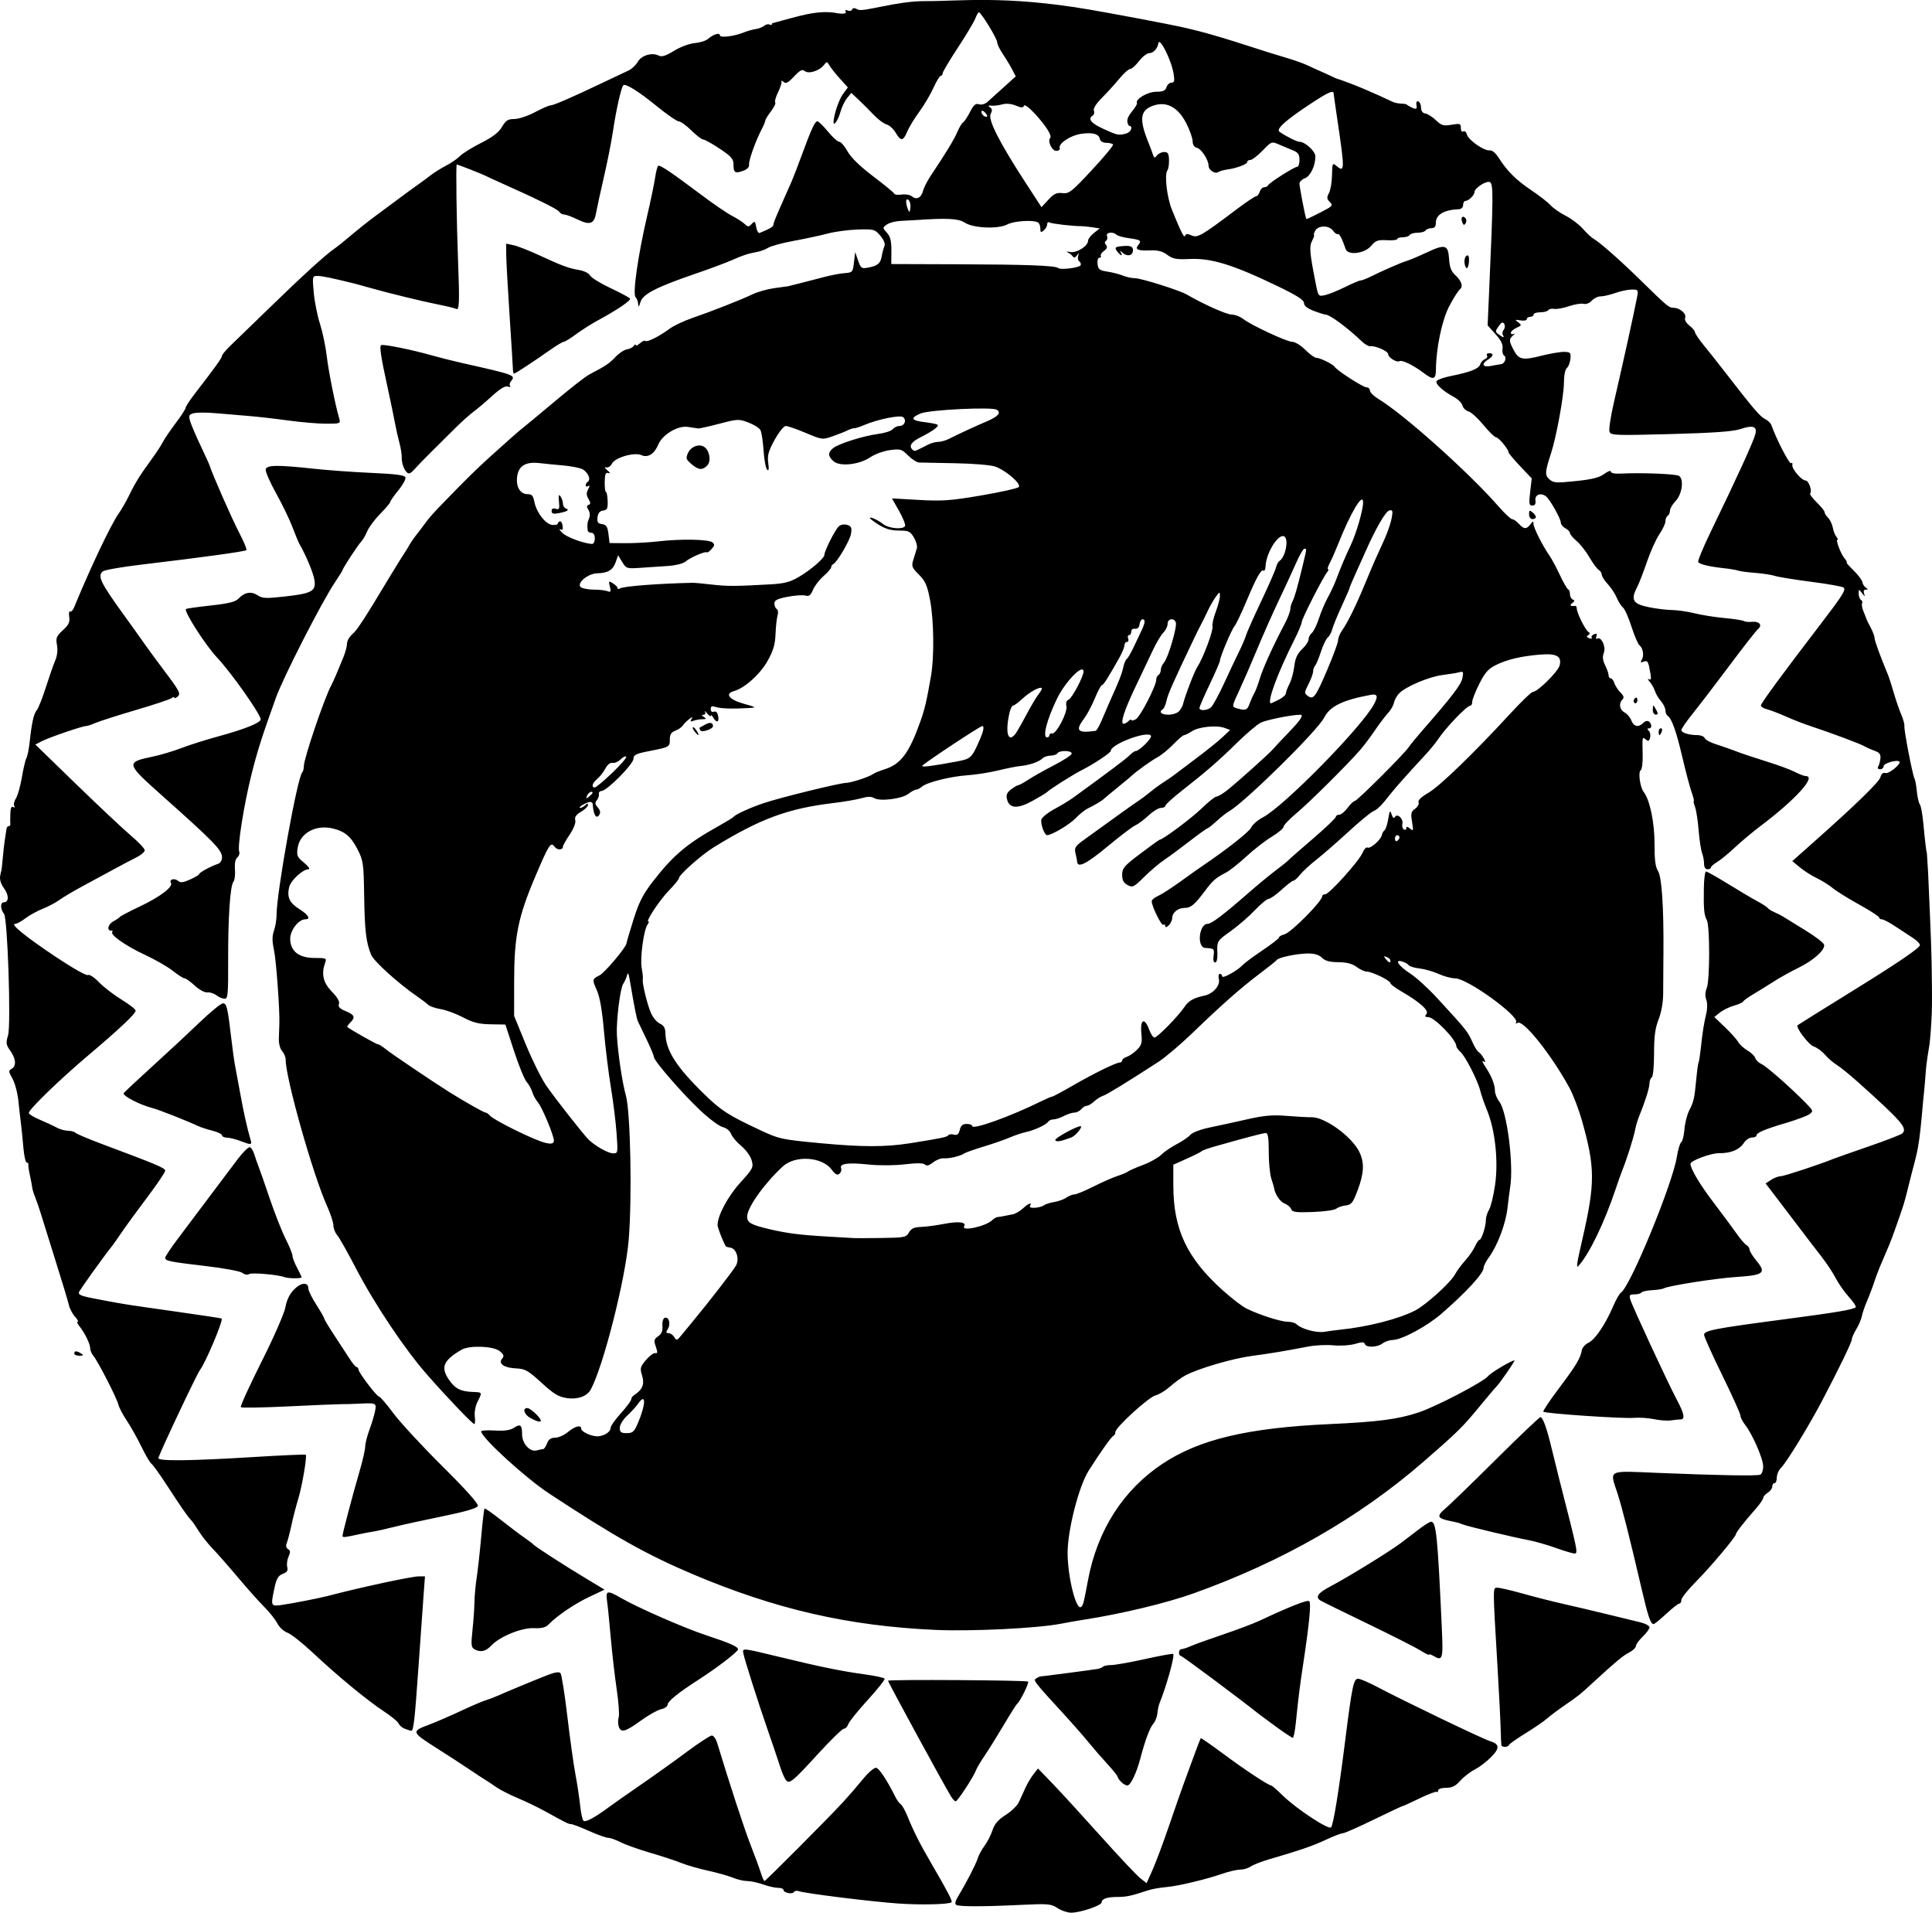 <?xml version="1.0" encoding="UTF-8"?>
<svg version="1.1" viewBox="0 0 849.93 841.3" xmlns="http://www.w3.org/2000/svg">
<g transform="translate(39.952 -118.99)">
<path d="m425.21 958.22c-2.748-1.825-4.09-1.94-16-1.37-16.899 0.808-27.206 0.808-28.515-2e-3 -0.682-0.421-0.372-1.761 0.884-3.82 3.483-5.711 7.825-14.127 8.602-16.674 0.419-1.373 1.766-3.847 2.994-5.497s2.799-4.728 3.491-6.84c0.919-2.802 2.49-4.621 5.813-6.728 2.505-1.589 5.12-4.135 5.811-5.66 0.692-1.524 1.979-4.347 2.861-6.272 0.882-1.925 2.49-4.625 3.573-6l1.969-2.5 6.271 6.5c3.449 3.575 12.928 13.925 21.065 23 8.137 9.075 16.063 17.5 17.613 18.723l2.819 2.223 2.603-5.801c1.432-3.191 4.668-11.841 7.191-19.223s5.418-15.672 6.432-18.422 3.076-8.375 4.582-12.5 2.855-7.646 2.998-7.825c0.143-0.179 4.689 2.971 10.101 7 9.197 6.846 19.778 13.825 20.96 13.825 0.285 0 2.608 2.031 5.162 4.513 5.991 5.823 20.059 15.078 21.118 13.892 1.007-1.128 3.385-15.704 6.184-37.905 3.068-24.339 3.73-27.507 5.739-27.465 0.923 0.019 4.604 1.589 8.179 3.488 11.192 5.945 46.308 22.83 49.66 23.879 4.383 1.371 4.572 3.053 0.781 6.956-1.954 2.013-5.216 4.509-7.247 5.548-2.031 1.039-4.935 3.285-6.451 4.992-2.09 2.352-3.603 3.103-6.25 3.103-1.994 0-3.492 0.5-3.492 1.167 0 0.642-0.251 0.916-0.558 0.609s-3.694 0.968-7.526 2.833c-3.833 1.866-7.189 3.392-7.46 3.392-0.27 0-6.028 2.7-12.795 6-6.767 3.3-12.903 6-13.636 6-0.732 0-4.075 1.286-7.428 2.857-5.758 2.698-11.108 4.539-25.097 8.636-3.3 0.966-6.888 2.376-7.973 3.132-1.085 0.756-3.182 1.375-4.661 1.375s-5.091 0.843-8.027 1.873c-6.445 2.261-18.692 5.211-23.697 5.709-4.148 0.413-6.973 0.919-9.142 1.638-6.87 2.279-9.165 2.78-12.739 2.78-4.846 0-7.258 0.782-7.268 2.357-9e-3 1.424-9.649 4.668-13.579 4.57-1.602-0.04-4.263-0.969-5.913-2.065zm-70-1.968c-12.046-0.851-41.256-4.479-43.74-5.433-0.857-0.329-1.829-0.159-2.16 0.376-0.707 1.144-4.6 0.337-4.6-0.955 0-0.486-1.068-0.883-2.374-0.883-1.306 0-4.287-0.675-6.626-1.5s-5.49-1.5-7.004-1.5-4.322-0.656-6.241-1.458c-1.919-0.802-6.811-2.181-10.872-3.065-4.061-0.884-9.408-2.426-11.883-3.427-2.475-1.001-8.592-3.009-13.593-4.463-5.001-1.454-10.834-3.53-12.961-4.615-2.127-1.085-4.631-1.972-5.563-1.972-0.932 0-4.704-1.35-8.382-3-3.678-1.65-7.207-3.003-7.843-3.006-1.185-6e-3 -2.141-0.477-11.657-5.745-3.025-1.675-8.396-4.256-11.936-5.738s-7.815-3.666-9.5-4.855c-1.685-1.189-3.823-2.61-4.752-3.159-0.928-0.549-4.078-2.617-7-4.597s-9.137-6.023-13.813-8.985c-11.888-7.532-11.936-7.668-3.731-10.751 2.877-1.081 9.056-3.757 13.731-5.945s9.625-4.308 11-4.71c1.375-0.402 3.85-1.341 5.5-2.087 3.777-1.707 16.648-7.032 22.239-9.2 2.694-1.045 4.57-1.294 5.148-0.683 0.5 0.529 1.865 9.061 3.032 18.961 1.168 9.9 2.766 21.375 3.552 25.5 0.786 4.125 1.721 10.313 2.078 13.752 0.357 3.438 1.041 6.494 1.521 6.791 1.041 0.643 4.791-1.378 10.931-5.892 2.475-1.819 9-6.398 14.5-10.175 5.5-3.777 14.42-10.154 19.821-14.171 5.402-4.017 10.429-7.304 11.172-7.304 0.743 0 1.795 1.462 2.338 3.25 5.661 18.646 11.94 37.812 14.661 44.75 1.834 4.675 3.858 10.188 4.498 12.25 0.64 2.062 1.386 3.75 1.658 3.75 0.546 0 28.479-28.06 34.914-35.072 2.235-2.435 6.007-6.812 8.383-9.725 2.418-2.965 4.99-5.167 5.841-5 1.355 0.265 4.942 5.705 8.439 12.798 0.678 1.375 1.727 2.816 2.33 3.203 0.604 0.387 1.894 2.636 2.867 5 3.122 7.585 5.407 12.09 11.053 21.797 7.016 12.062 8.991 15.881 8.453 16.347-1.105 0.959-13.501 1.248-23.429 0.546zm23.184-47.144c-3.446-5.692-27.684-50.213-27.684-50.851-8e-5 -0.617 60.99-0.241 61.611 0.379 0.543 0.543-3.487 8.74-4.785 9.731-0.37 0.283-3.073 4.559-6.006 9.503-2.933 4.944-6.717 11.013-8.408 13.488-1.691 2.475-3.389 5.357-3.772 6.405-1.02 2.79-8.017 13.474-8.867 13.539-0.4 0.031-1.34-0.957-2.089-2.194zm74.888-6.321c-0.864-0.864-1.571-1.896-1.571-2.292 0-0.396-2.055-2.952-4.566-5.679-2.511-2.727-6.206-6.983-8.21-9.458s-6.362-7.465-9.684-11.09c-14.658-15.993-14.777-16.145-13.381-17.03 0.738-0.468 1.583-0.857 1.879-0.865 0.934-0.027 23.382-2.974 25.183-3.306 0.947-0.175 2.034-0.631 2.417-1.013 0.383-0.383 2.009-0.696 3.615-0.696s8.29-1.191 14.854-2.646c6.564-1.455 12.117-2.464 12.339-2.242 0.78 0.78-2.851 13.845-6.082 21.888-0.331 0.825-0.723 2.759-0.871 4.297s-0.947 3.563-1.776 4.5c-1.55 1.75-3.622 7.286-5.689 15.203-1.661 6.362-4.321 11.944-5.706 11.974-0.648 0.014-1.886-0.681-2.75-1.546zm-147.49-0.832c-0.6-0.723-1.717-3.29-2.482-5.705-0.765-2.415-3.185-9.566-5.377-15.891-4.471-12.899-10.416-31.588-10.894-34.25-0.412-2.293-0.51-2.304 15.973 1.696 18.05 4.38 27.111 6.231 37.464 7.653 4.545 0.624 8.472 1.472 8.726 1.884 0.255 0.412-3.101 4.651-7.458 9.421-4.356 4.769-8.201 9.555-8.544 10.634-0.343 1.079-1.193 1.962-1.889 1.962-0.696 0-5.729 4.882-11.183 10.848-11.466 12.544-12.781 13.622-14.336 11.748zm314.75-15.346c-0.091-0.412-0.238-3.675-0.326-7.25-0.088-3.575-0.679-15.275-1.312-26-2.225-37.658-2.224-36-0.031-36 1.069 0 6.082 1.165 11.139 2.589 5.058 1.424 13.021 3.448 17.696 4.499s13.225 3.066 19 4.477 12.412 3.024 14.75 3.582c2.337 0.558 4.25 1.569 4.25 2.247 0 0.678-1.35 2.525-3 4.106s-3 3.453-3 4.161c0 0.708-1.351 1.986-3.002 2.84-2.742 1.418-5.665 3.855-15.927 13.278-5.905 5.423-6.363 5.79-12.071 9.703-3.025 2.073-6.625 4.763-8 5.979-1.375 1.215-5.65 4.152-9.5 6.526s-7.15 4.699-7.333 5.165c-0.412 1.048-3.105 1.127-3.333 0.098zm-98.88-7.941c-3.546-2.58-6.898-5.05-7.45-5.489-9.284-7.381-34.038-25.82-34.664-25.82-0.462 0-0.84-0.675-0.84-1.5s0.494-1.5 1.099-1.5c0.604 0 2.517-0.625 4.25-1.389 1.733-0.764 8.101-3.055 14.151-5.092 6.05-2.036 13.25-4.755 16-6.042 13.767-6.442 21.076-9.302 21.833-8.544 0.864 0.864-0.041 10.147-2.687 27.567-1.513 9.96-2.064 14.37-3.28 26.25-0.352 3.438-0.938 6.25-1.303 6.25-0.365 0-3.564-2.111-7.11-4.691zm-383.56 0.711c-1.161-0.469-2.357-1.494-2.658-2.278-0.301-0.784-3.176-3.158-6.389-5.275-7.463-4.918-20.501-15.663-31.284-25.783-4.643-4.357-9.719-8.367-11.28-8.912-1.561-0.544-3.564-2.394-4.452-4.111-0.888-1.717-3.462-4.96-5.72-7.207-2.258-2.247-7.481-8.098-11.606-13.001-4.125-4.903-9.177-10.654-11.227-12.779-2.05-2.125-4.733-5.509-5.963-7.52s-2.703-4.144-3.273-4.74c-1.702-1.78-4.233-5.41-10.517-15.086-3.276-5.044-6.448-9.475-7.048-9.846-0.6-0.371-2.592-3.758-4.426-7.528s-4.728-8.917-6.43-11.439c-1.702-2.522-3.386-5.744-3.741-7.159-0.757-3.015-9.043-19.136-11.019-21.435-0.746-0.868-1.356-2.374-1.356-3.346 0-1.855-2.49-6.855-4.894-9.826-0.779-0.963-1.043-1.75-0.587-1.75 0.456 0-0.09-1.012-1.214-2.25s-2.346-3.6-2.717-5.25c-0.371-1.65-2.947-10.2-5.726-19s-5.681-18.1-6.45-20.666c-0.769-2.567-1.926-5.942-2.572-7.5-0.645-1.558-1.246-3.509-1.335-4.334-0.089-0.825-0.555-3.3-1.036-5.5-0.481-2.2-0.784-4.338-0.672-4.75 0.111-0.412-0.209-0.75-0.712-0.75s-1.172-3.038-1.486-6.75c-0.314-3.712-0.779-8.325-1.033-10.25-0.254-1.925-0.761-6.425-1.127-10-0.366-3.575-1.546-8.04-2.621-9.922-1.744-3.053-1.785-3.517-0.387-4.3 2.183-1.221 1.956-4.425-0.564-7.963-1.885-2.647-1.999-3.436-0.985-6.821 1.344-4.486-0.209-51.469-1.764-53.363-1.641-1.999-1.722-5.085-0.133-5.109 2.324-0.035 2.35-3.149 0.051-6.258-1.287-1.741-1.917-3.777-1.639-5.297 0.249-1.357 0.503-2.468 0.565-2.468 0.062 0 0.326-2.475 0.587-5.5s0.707-6.85 0.991-8.5c0.284-1.65 0.578-3.562 0.654-4.25 0.076-0.688 0.513-1.25 0.971-1.25 0.458 0 0.78-0.338 0.715-0.75-0.065-0.412-0.065-2.464 0-4.559 0.081-2.604 0.484-3.583 1.273-3.095 0.705 0.436 0.883 0.275 0.458-0.413-0.383-0.619-0.05-2.151 0.74-3.405 0.79-1.253 1.961-5.396 2.602-9.207 0.641-3.811 1.543-7.636 2.005-8.5 0.462-0.864 1.1-3.991 1.418-6.948 0.933-8.664 1.791-12.525 3.142-14.124 0.697-0.825 2.485-5.325 3.973-10s3.349-10.004 4.135-11.843c0.896-2.096 1.184-4.646 0.773-6.837-0.576-3.071-0.263-3.853 2.579-6.449 2.559-2.338 3.146-3.562 2.809-5.86-0.235-1.598-0.06-2.679 0.388-2.402 0.448 0.277 1.239-0.534 1.758-1.803 6.903-16.885 16.361-36.797 19.62-41.306 1.192-1.65 3.377-5.475 4.855-8.5 2.623-5.369 4.502-8.341 10.431-16.5 1.599-2.2 3.48-5.125 4.18-6.5 0.7-1.375 3.232-5.093 5.627-8.261 2.394-3.169 4.354-6.197 4.354-6.73s1.832-3.34 4.072-6.239c8.99-11.636 11.928-15.727 11.928-16.607 0-0.507 1.688-2.536 3.75-4.508s9.895-9.564 17.406-16.871c14.08-13.697 24.521-23.209 28.225-25.711 1.166-0.788 4.595-3.533 7.62-6.099s7.591-6.199 10.147-8.071c2.556-1.872 7.352-5.428 10.658-7.903 3.306-2.475 7.003-5.175 8.216-6s3.651-2.625 5.417-4 4.978-3.4 7.137-4.5 4.888-2.982 6.064-4.181c1.176-1.2 5.365-3.806 9.309-5.792 5.095-2.566 7.76-4.612 9.21-7.069 1.695-2.872 2.62-3.458 5.46-3.458 1.884 0 5.945-1.347 9.042-3 3.092-1.65 6.183-3 6.869-3 1.334 0 9.735-3.658 23.472-10.221 4.675-2.233 9.594-4.56 10.931-5.17 1.337-0.61 3.124-2.31 3.972-3.778 1.669-2.891 6.346-4.246 9.308-2.697 1.239 0.648 3.073 0.057 6.641-2.139 2.791-1.717 6.725-3.186 9.066-3.384 2.275-0.193 4.911-1.016 5.859-1.829 2.404-2.063 5.223-2.939 5.223-1.623 0 1.259 6.227 0.504 10.691-1.296 1.545-0.623 3.855-1.27 5.134-1.437 1.279-0.168 2.946-0.821 3.706-1.451 0.76-0.63 1.851-0.856 2.425-0.501 0.574 0.355 1.044 0.091 1.044-0.585 11.463-3.026 19.403-5.906 28.001-4.573 3.8e-4 0.102 1.122 0.25 2.493 0.329 1.533 0.088 2.24-0.266 1.835-0.92-0.407-0.658-0.047-0.829 0.942-0.45 0.88 0.338 1.762 0.125 1.962-0.473 0.258-0.774 0.977-0.758 2.492 0.053 2.351 1.258 16.993-3.805 29.738-3.72 14.849 0.099 34.612-2.63 71.728 3.658 8.478 1.436 34.445 6.24 42.823 8.156 14.716 3.366 29.384 8.687 40.694 12.068 13.213 3.875 12.583 4.484 18.741 7.062 2.152 0.901 4.241 1.947 6.355 2.934 7.754 2.499 17.26 6.667 25.162 10.416 2.36 1.119 5.374 0.581 6.14 1.178 0.766 0.597 2.149 1.354 3.074 1.683 1.278 0.454 1.589 0.116 1.294-1.413-0.237-1.229 0.073-1.857 0.797-1.616 0.651 0.217 1.194 1.441 1.206 2.719 0.014 1.496 0.689 2.424 1.893 2.603 1.029 0.153 3.127 1.482 4.662 2.952 2.438 2.336 3.306 2.586 6.878 1.983 3.729-0.63 4.088-0.502 4.088 1.456 0 1.267 0.437 1.877 1.067 1.487 0.587-0.363 1.307 0.255 1.599 1.374 0.64 2.446 7.734 7.356 10.048 6.954 0.98-0.17 2.554 1.132 3.885 3.214 3.821 5.978 7.656 9.793 14.401 14.327 3.575 2.403 7.4 5.387 8.5 6.63s4.066 3.308 6.59 4.588 5.946 3.873 7.604 5.761 3.761 3.851 4.674 4.362c2.733 1.529 11.556 9.305 20.614 18.167 11.996 11.736 12.507 12.163 14.623 12.198 2.765 0.046 5.742 2.622 5.066 4.383-0.348 0.906 0.403 2.285 1.875 3.442 1.35 1.062 2.454 2.382 2.454 2.934 0 0.552 1.786 3.187 3.969 5.856s6.231 7.778 8.996 11.353c12.662 16.374 15.686 19.926 17.813 20.919 1.253 0.585 2.55 1.855 2.882 2.822 1.994 5.809 7.811 17.086 8.571 16.616 0.497-0.307 0.769 0.05 0.605 0.792-0.367 1.665 4.043 6.85 5.825 6.85 1.359 0 3.006 4.667 2.001 5.671-0.318 0.318 0.978 2.089 2.88 3.936s3.458 3.784 3.458 4.304c0 0.52 0.704 1.651 1.565 2.511 0.861 0.861 1.787 2.791 2.059 4.29 0.272 1.499 0.973 3.302 1.557 4.006 0.585 0.705 0.806 1.281 0.493 1.281-0.925 0 1.477 6.347 3.122 8.25 0.832 0.963 1.241 1.75 0.908 1.75-0.333 0 1.036 1.594 3.043 3.543s3.754 4.266 3.884 5.15c0.13 0.884 0.828 1.983 1.552 2.442 1.077 0.683 1.07 0.838-0.041 0.85-0.856 0.01-1.132 0.662-0.748 1.765 0.508 1.459 0.359 1.427-0.893-0.191-1.474-1.904-1.502-1.9-1.502 0.191 0 1.173 0.457 2.415 1.016 2.76 0.559 0.345 0.781 1.009 0.493 1.475-0.288 0.466 5e-3 2.122 0.65 3.681 0.645 1.559 1.23 3.059 1.299 3.334 0.069 0.275 0.894 1.94 1.834 3.7 0.939 1.76 1.708 3.82 1.708 4.578 0 1.162 2.55 8.153 5.916 16.222 0.459 1.1 1.616 4.7 2.57 8 0.955 3.3 2.428 7.575 3.274 9.5 0.846 1.925 1.459 4.192 1.362 5.039-0.209 1.826 3.639 21.765 4.456 23.087 0.311 0.503 0.771 3.012 1.022 5.575 0.251 2.563 0.84 5.142 1.309 5.73 0.469 0.588 1.148 4.219 1.51 8.069 0.748 7.964 1.32 12.771 1.606 13.5 0.057 1.789 0.549 7.611 0.608 10.3 0.019 0.856 1.339 28.996 1.446 36.95 0.103 7.594 0.232 14.085 0.165 19.433-0.101 8.149-0.885 15.914-1.095 17.451-0.241 1.764-1.309 7.074-1.672 12.5-0.363 5.426-1 10.973-1.119 12.366-1.876 22.004-2.408 21.434-5.378 33.105-3.4 13.867-3.121 12.277-7.052 23.53-3.563 10.199-5.88 13.475-8.953 22.549-0.763 2.374-2.231 6.262-3.261 8.64-1.03 2.378-2.072 5.421-2.316 6.761-0.243 1.34-1.331 3.894-2.417 5.676-1.086 1.781-1.976 3.786-1.978 4.454-4e-3 1.267-5.552 12.725-13.213 27.289-5.759 10.948-15.591 26.985-17.953 29.285-1.011 0.984-1.838 2.896-1.838 4.25s-0.45 2.461-1 2.461-1 0.671-1 1.492c0 0.82-0.9 2.054-2 2.74-1.1 0.687-2 1.722-2 2.3 0 0.578-1.462 2.71-3.25 4.737-5.154 5.845-8.75 10.447-8.75 11.197 0 1.164-11.395 14.671-17.878 21.192-3.367 3.387-6.122 6.874-6.122 7.75 0 0.876-0.412 1.593-0.916 1.593-0.504 0-3.09 2.025-5.748 4.5s-5.155 4.5-5.549 4.5c-1.302 0-2.445-3.362-5.268-15.5-5.135-22.075-8.639-35.95-10.587-41.915-3.506-10.735-4.9-10.024 17.818-9.088 26.756 1.102 43.371 1.394 44.943 0.791 0.719-0.276 1.306-1.916 1.306-3.644-8.4e-4 -3.367-4.718-14.199-8.002-18.374-1.098-1.396-1.997-3.179-1.997-3.962 0-0.782-3.6-8.768-8-17.747-4.4-8.978-8-16.994-8-17.812 0-1.879 4.564-2.762 35-6.774 23.537-3.103 30.667-4.308 31.718-5.359 0.309-0.309-1.056-2.354-3.035-4.544-1.978-2.19-4.564-5.876-5.745-8.193s-4.109-6.724-6.506-9.795-7.187-9.325-10.645-13.897c-3.458-4.572-7.959-10.493-10.003-13.157l-3.716-4.844 2.431-1.593c1.337-0.876 3.234-1.593 4.216-1.593 1.451-2.4e-4 17.212-5.196 23.285-7.677 0.825-0.337 7.753-2.773 15.396-5.414 7.643-2.641 14.325-5.23 14.849-5.755 2.299-2.299-0.249-5.242-19.458-22.474-3.568-3.201-7.792-6.628-9.387-7.615-1.595-0.988-3.937-3.013-5.205-4.502s-3.518-3.131-5-3.651c-2.278-0.799-8.072-8.511-7.024-9.349 0.361-0.288 10.469-6.593 26.83-16.733 17.764-11.01 26.905-17.277 26.954-18.481 0.026-0.633-1.416-2.088-3.204-3.234s-5.275-3.431-7.75-5.08c-2.475-1.649-5.062-3.006-5.75-3.016s-1.25-0.384-1.25-0.83c0-0.446-3.938-2.992-8.75-5.657s-10.06-5.931-11.66-7.259c-1.601-1.327-4.75-3.294-7-4.369s-5.595-3.205-7.435-4.732l-3.345-2.776 8.845-7.851c19.131-16.981 29.414-26.972 29.947-29.095 0.37-1.472 1.128-2.072 2.25-1.779 1.559 0.408 7.044-4.155 6.069-5.049-1.044-0.956-6.921 0.735-6.921 1.991 0 0.763-0.702 1.387-1.559 1.387-0.924 0-1.268-0.47-0.846-1.154 0.392-0.635 0.832-2.235 0.977-3.556 0.2-1.819-0.384-2.631-2.405-3.346-1.467-0.519-3.484-1.416-4.481-1.992-1.979-1.143-14.949-6.003-23.687-8.875-3.025-0.994-7.975-2.917-11-4.274-3.025-1.356-6.737-2.775-8.25-3.153-1.512-0.378-2.75-1.149-2.75-1.712 0-0.956 9.18-13.457 26.39-35.937 9.553-12.479 11.096-14.932 10.009-15.915-0.494-0.447-6.901-1.586-14.237-2.532-7.336-0.945-14.536-2.113-16-2.595-1.464-0.482-5.361-1.08-8.661-1.329-3.3-0.249-6.675-0.698-7.5-0.996-0.825-0.299-3.525-0.76-6-1.026-6.556-0.702-10.966-1.743-11.577-2.731-0.294-0.476 2.137-6.381 5.404-13.121 11.719-24.181 18.936-39.961 19.74-43.165 0.862-3.435-1.062-4.071-6.652-2.201-3.174 1.062-11.787 1.675-30.643 2.182-24.134 0.649-26.28 0.57-26.879-0.991-0.358-0.933 0.509-6.733 1.927-12.888 4.672-20.283 8.742-38.785 10.215-46.441 0.591-3.074 0.466-3.25-2.329-3.25-1.625 0-4.867 0.675-7.205 1.5s-5.25 1.5-6.471 1.5-2.99 0.851-3.931 1.891c-1 1.105-2.505 1.684-3.617 1.393-1.048-0.274-3.95 0.198-6.449 1.05-2.499 0.852-5.431 1.377-6.516 1.168-1.085-0.209-2.234 0.042-2.553 0.559-0.319 0.516-1.903 0.939-3.521 0.939s-2.941 0.45-2.941 1-0.675 1-1.5 1-1.5 0.459-1.5 1.02c0 0.561-1.238 0.806-2.75 0.545-2.441-0.421-2.555-0.328-1.018 0.828 1.602 1.204 1.545 1.388-0.75 2.434-1.365 0.622-2.482 1.617-2.482 2.212 0 0.594 0.562 0.796 1.25 0.447s0.563-0.037-0.276 0.691c-1.881 1.633-1.841 2.48 0.307 6.503 2.242 4.2 3.899 4.529 12.219 2.423 3.85-0.974 8.35-1.734 10-1.687 2.719 0.077 2.972 0.366 2.698 3.085-0.166 1.65-0.87 3.45-1.564 4-0.736 0.583-1.273 3.294-1.287 6.5-0.026 5.832-3.308 23.743-5.699 31.102-2.672 8.226-2.747 9.498-0.672 11.376 1.744 1.579 2.933 1.657 11.566 0.768 7.196-0.742 10.358-1.536 12.54-3.149 1.605-1.187 2.918-1.653 2.918-1.037 0 0.686 1.646 1.033 4.25 0.896 9.018-0.476 24.317 0.117 25.709 0.997 2.294 1.451 1.396 8.068-1.506 11.097-1.349 1.408-2.452 3.296-2.452 4.196 0 0.9-0.45 1.914-1 2.254-0.55 0.34-1 1.429-1 2.42 0 0.991-1.195 3.552-2.655 5.691-1.46 2.139-3.923 7.6-5.472 12.135-1.549 4.535-3.531 9.628-4.405 11.318-2.805 5.424-1.768 7.197 5.032 8.607 3.3 0.684 7.96 1.263 10.356 1.287 2.396 0.024 6.896 0.675 10 1.446 3.104 0.772 9.01 1.709 13.124 2.083 4.114 0.374 7.939 0.964 8.499 1.31 0.561 0.346 2.212 0.505 3.671 0.352 3.149-0.33 4.647 1.498 2.597 3.168-0.799 0.651-6.327 7.708-12.284 15.683-5.957 7.975-13.223 17.475-16.147 21.111-2.924 3.636-5.316 7.071-5.316 7.633 0 1.18 3.319 2.222 7.143 2.242 1.454 8e-3 2.868 0.601 3.144 1.319 0.275 0.718 2.461 1.916 4.857 2.664 2.396 0.747 6.381 2.142 8.856 3.099 2.475 0.957 8.55 2.991 13.5 4.52s10.568 3.597 12.485 4.596c1.917 0.999 4.054 1.816 4.75 1.816 4.867 0-4.416 10.268-19.735 21.83-3.575 2.698-8.75 7.024-11.5 9.613-2.75 2.589-6.237 5.445-7.75 6.348-1.512 0.902-2.75 1.994-2.75 2.425 0 0.431-0.675 0.784-1.5 0.784-0.923 0-1.5-0.937-1.5-2.435 0-1.339-0.401-3.489-0.891-4.778-0.49-1.289-1.168-5.796-1.506-10.017-0.339-4.221-1.052-8.821-1.585-10.222-0.533-1.401-0.775-2.548-0.538-2.548s-0.206-1.806-0.985-4.012c-0.779-2.207-2.595-9.069-4.037-15.25-2.65-11.363-4.709-17.156-6.486-18.254-0.535-0.331-0.973-1.406-0.973-2.389 0-0.983-0.887-2.81-1.97-4.06s-2.262-3.231-2.618-4.403c-0.356-1.172-1.382-2.996-2.28-4.053-0.897-1.057-1.076-1.597-0.397-1.2 0.918 0.536 1.088-0.125 0.663-2.578-0.921-5.315-1.212-5.808-3.025-5.113-1.293 0.496-1.488 0.312-0.813-0.767 1.138-1.817 0.651-5.131-0.943-6.42-0.68-0.55-2.275-4.251-3.545-8.225s-2.956-7.763-3.748-8.42c-0.792-0.657-2.03-2.606-2.751-4.331-0.721-1.724-2.495-4.414-3.942-5.976-1.448-1.562-2.632-3.427-2.632-4.144 0-0.717-0.603-1.664-1.34-2.104-0.737-0.44-2.575-2.929-4.085-5.532-1.51-2.603-4.057-5.836-5.66-7.185s-2.915-2.916-2.915-3.482c0-0.566-0.9-1.511-2-2.1s-2-1.673-2-2.409c0-1.747-4.656-10.06-6.484-11.577-2.256-1.872-5.066-0.82-4.703 1.761 0.215 1.533-0.204 2.225-1.348 2.225-1.44 0-1.569-0.794-0.969-5.961l0.692-5.961-5.094-5.386c-2.801-2.962-5.094-5.698-5.094-6.08 0-1.326-4.383-6.613-5.482-6.613-0.608 0-3.111-2.438-5.562-5.418-2.451-2.98-5.414-5.675-6.586-5.989-1.172-0.314-2.366-1.473-2.654-2.574-0.288-1.101-1.978-2.794-3.756-3.761-4.996-2.718-8.35-5.818-7.602-7.027 0.373-0.603 3.257-1.611 6.41-2.24 8.408-1.677 12.156-3.174 12.767-5.098 0.298-0.94 1.229-1.972 2.067-2.293 0.839-0.322 1.245-1.038 0.903-1.592-0.342-0.554 0.079-1.007 0.937-1.007 2.154 0 1.951 1.274-0.441 2.768-3.163 1.975-2.467 3.55 1.25 2.829 1.788-0.347 3.793-0.698 4.457-0.78 1.649-0.205 2.608-3.004 1.306-3.809-0.58-0.359-0.881-1.744-0.669-3.08 0.271-1.706-0.647-3.58-3.088-6.302l-3.473-3.874 0.581-13.126c1.957-44.238 1.992-49.276 0.345-49.908-1.655-0.635-6.708 2.698-6.708 4.426 0 1.325-2.578 3.856-3.929 3.856-0.589 0-1.071 0.804-1.071 1.786 0 1.006-0.764 1.818-1.75 1.859-6.634 0.279-10.25 2.388-10.25 5.978 0 1.687-0.564 2.378-1.941 2.378-1.067 0-2.219 0.45-2.559 1-0.34 0.55-1.915 1-3.5 1s-3.16 0.45-3.5 1c-0.34 0.55-1.716 1-3.059 1s-2.441 0.352-2.441 0.782c0 0.43-2.059 0.662-4.577 0.514-3.944-0.231-4.899 0.115-6.907 2.502-2.853 3.39-10.215 4.312-11.184 1.401-1.494-4.487-2.823-7.014-3.476-6.61-0.396 0.245-1.316-0.407-2.044-1.447-1.738-2.482-6.554-2.492-7.879-0.017-0.552 1.031-0.789 1.875-0.528 1.875 0.262 0-0.11 1.13-0.826 2.51-1.332 2.568-1.116 5.149 1.572 18.787 1.13 5.731 1.176 5.79 4.099 5.148 1.626-0.357 5.585-1.953 8.797-3.547s6.279-2.898 6.816-2.898c0.536 0 2.249-0.625 3.806-1.388 6.363-3.12 13.981-6.452 16.331-7.144 1.375-0.405 5.313-2.058 8.751-3.675 8.341-3.922 9.666-3.572 10.061 2.659 0.225 3.558 0.939 5.514 2.555 7.013 3.027 2.806 3.796 5.153 2.139 6.529-0.756 0.627-2.832 3.923-4.614 7.323-3.185 6.079-5.768 18.394-5.857 27.933-0.041 4.379-1.145 4.663-5.441 1.398-4.406-3.349-9.495-5.828-10.583-5.155-1.21 0.747-5.011-1.631-5.011-3.136 0-1.268-5.691-3.767-7.828-3.438-0.73 0.112-2.407-0.836-3.726-2.107-6.09-5.872-14.032-11.758-15.913-11.794-0.532-0.01-2.894-0.754-5.25-1.654-2.861-1.093-4.283-2.236-4.283-3.443 0-1.314-3.069-3.29-11.25-7.24-19.961-9.639-29.451-12.581-39.125-12.128-5.784 0.271-7.338-0.02-9.788-1.831-2.127-1.573-4.147-2.099-7.497-1.954-5.45 0.237-6.881-0.412-5.247-2.381 1.579-1.903 1.036-2.292-4.184-2.993-2.425-0.326-4.837-0.997-5.36-1.493-1.601-1.519-4.834-1.083-4.201 0.567 0.31 0.807 0.111 1.747-0.442 2.089-0.672 0.416-0.671 1.024 6e-3 1.839 0.714 0.86 0.451 1.621-0.898 2.593-1.05 0.757-1.681 1.744-1.403 2.193 0.278 0.45-9.9e-4 0.818-0.62 0.818-0.638 0-0.988 1.192-0.809 2.75 0.272 2.366 0.875 2.834 4.316 3.353 2.2 0.331 5.267 1.119 6.815 1.75 1.548 0.631 3.937 1.147 5.309 1.147 2.741 0 19.692 5.346 22.876 7.215 7.007 4.112 17.397 8.758 19.615 8.771 1.438 8e-3 3.688 0.843 5 1.855 3.706 2.858 19.359 10.16 21.781 10.16 1.194 0 3.745 1.575 5.67 3.5s4.091 3.5 4.813 3.5c1.636 0 7.396 2.828 8.109 3.981 0.999 1.616 12.491 9.019 14 9.019 0.831 0 1.511 0.638 1.511 1.418 0 0.78 1.688 2.443 3.75 3.695 11.285 6.851 39.805 32.359 52.741 47.171 2.745 3.143 5.488 5.715 6.095 5.715 0.607 0 1.918 0.9 2.913 2 2.224 2.458 3.389 2.515 5.108 0.25 1.159-1.527 1.333-1.546 1.36-0.149 0.034 1.715 4.066 9.715 6.991 13.87 0.979 1.391 3.04 5.228 4.58 8.528s3.174 6.15 3.631 6.333c0.456 0.183 0.83 1.158 0.83 2.167 0 1.008 0.562 2.062 1.25 2.341 0.941 0.382 0.879 0.77-0.25 1.568-1.348 0.953-0.755 1.526 1.25 1.21 0.412-0.065 0.75 0.472 0.75 1.194 0 1.857 3.765 9.425 5.099 10.249 0.806 0.498 0.784 0.892-0.076 1.424-0.852 0.526-0.725 0.915 0.445 1.363 0.9 0.345 1.39 0.23 1.09-0.256-0.3-0.486 0.176-1.161 1.059-1.5 1.164-0.447 1.441-0.186 1.006 0.947-0.33 0.86-0.186 1.307 0.32 0.995 1.78-1.1 3.99 3.512 2.969 6.198-0.684 1.799-0.525 3.335 0.571 5.532 0.835 1.673 1.518 3.648 1.518 4.388s0.42 1.346 0.933 1.346c0.513 0 1.232 0.944 1.599 2.099 0.366 1.154 1.567 2.999 2.667 4.1 1.456 1.456 1.701 2.301 0.901 3.101-1.744 1.744-1.283 4.532 0.948 5.726 1.126 0.603 2.465 2.194 2.975 3.535 1.039 2.733 3.129 3.144 5.243 1.03 1.48-1.48 3.061-0.954 3.484 1.159 0.138 0.688-0.29 1.25-0.95 1.25-0.862 0-0.895 0.305-0.116 1.084 0.596 0.596 0.856 1.956 0.578 3.021-0.397 1.518-0.804 1.689-1.884 0.793-1.591-1.32-1.581-1.366-1.391 6.752 0.079 3.383-0.306 6.429-0.855 6.768-1.227 0.758-0.299 7.521 1.314 9.581 2.7 3.447 4.798 13.535 4.76 22.888-0.028 6.833 0.383 10.081 1.489 11.769 1.692 2.583 2.578 15.65 2.43 35.843-0.048 6.6-0.102 14.811-0.12 18.246-0.019 3.806-0.808 8.216-2.018 11.287-1.509 3.829-1.987 7.42-1.987 14.945 0 5.524-0.442 10.177-1 10.522-0.55 0.34-1.015 1.604-1.033 2.809-0.03 1.987-1.995 8.15-4.684 14.691-0.565 1.375-1.336 4.075-1.712 6-0.644 3.296-3.771 13.084-5.591 17.5-0.453 1.1-1.728 4.7-2.834 8-5.05 15.077-11.721 28.86-16.458 34-1.021 1.108-0.687-1.099 1.817-12 5.628-24.504 5.597-31.35-0.239-52-1.399-4.95-3.898-11.475-5.553-14.5-8.013-14.646-20.297-29.994-22.777-28.461-0.736 0.455-0.992 0.36-0.626-0.232 1.62-2.622-21.419-19.292-26.715-19.329-1.702-0.012-5.012-0.892-7.356-1.956s-6.123-2.148-8.399-2.409c-2.276-0.261-4.409-0.896-4.739-1.409-0.331-0.514-1.611-1.249-2.845-1.634-3.759-1.173-1.661 1.96 3.583 5.35 2.564 1.657 7.879 6.516 11.811 10.797 13.286 14.464 13.255 14.425 15.733 19.912 0.777 1.72 1.906 3.433 2.51 3.806 0.603 0.373 1.594 1.607 2.202 2.743 0.875 1.635 0.835 1.898-0.191 1.264-0.713-0.441-0.398 0.518 0.699 2.129 2.757 4.049 4.398 8.095 4.398 10.843 0 1.275 0.845 3.392 1.878 4.705 3.47 4.411 6.452 28.014 4.787 37.883-0.232 1.375-0.751 5.425-1.154 9-0.783 6.947-4.383 16.486-8.183 21.683-1.28 1.751-2.328 3.832-2.328 4.624 0 2.403-7.662 10.74-18.5 20.131-6.461 5.598-17.492 11.542-21.516 11.593-1.366 0.018-3.357 0.693-4.425 1.5-2.348 1.776-7.236 1.936-7.796 0.256-0.314-0.941-1.283-0.95-4.333-0.041-2.167 0.646-6.397 0.928-9.429 0.628-3.025-0.299-7.975-0.07-11 0.507-10.908 2.083-16.645 3.037-25 4.155-8.447 1.131-23.09 5.406-29.02 8.472-1.705 0.882-4.76 3.086-6.79 4.898s-4.938 3.598-6.463 3.968c-3.062 0.743-17.727 14.118-17.727 16.167 0 0.709-0.378 1.44-0.841 1.623-0.895 0.355-5.654 7.062-10.935 15.412-4.288 6.78-9.224 26.047-9.224 36.008 0 10.805 3.851 25.978 6.033 23.771 0.868-0.878 1.023-1.498 2.972-11.857 4.109-21.84 15.479-39.57 32.71-51.011 16.261-10.797 37.51-15.832 73.785-17.484 21.112-0.962 29.899-2.118 38.918-5.121 7.788-2.593 28.615-13.48 30.6-15.996 1.178-1.492 10.251-6.886 11.583-6.886 0.452 0-6.41 9.951-7.866 11.407-0.761 0.761-4.275 4.913-7.81 9.226-7.071 8.63-9.644 11.154-24.552 24.084-28.197 24.457-61.962 43.778-100.87 57.721-11.901 4.264-31.84 9.063-48 11.552-2.75 0.424-7.475 1.251-10.5 1.84-10.266 1.996-39.093 3.419-55 2.714-38.391-1.701-70.574-9.095-107.19-24.627-19.961-8.467-34.018-16.368-62.807-35.304-10.564-6.949-29.995-24.715-30.002-27.432-1e-3 -0.375 2.716-0.528 6.037-0.341 4.228 0.239 6.743-0.121 8.387-1.198 2.845-1.864 3.578-1.283 3.578 2.835 0 4.063 3.438 7.907 6.369 7.121 1.172-0.315 2.48-0.578 2.906-0.586 0.426-8e-3 1.202-1.139 1.725-2.514 0.681-1.792 1.695-2.5 3.581-2.5 1.447 0 3.967-1.125 5.601-2.5 3.029-2.549 5.818-3.28 5.818-1.526 0 1.556 5.273 3.803 7.921 3.376 2.903-0.468 5.079-2.123 5.079-3.865 0-0.698 2.025-3.522 4.5-6.274s4.5-5.479 4.5-6.059c0-0.579 0.562-1.413 1.25-1.853 3.676-2.352 4.71-4.82 3.573-8.526-1.025-3.34-0.888-3.907 1.682-6.955 1.539-1.825 3.387-3.191 4.107-3.034 1.037 0.226 1.084-0.36 0.226-2.82-0.947-2.717-0.818-3.29 1.036-4.589 1.507-1.056 2.048-2.375 1.872-4.571-0.141-1.764 0.289-3.276 1.003-3.529 1.811-0.641 2.766 2.67 1.4 4.857-0.939 1.503-0.881 1.867 0.292 1.867 0.802 0 1.931 0.787 2.508 1.75 0.966 1.61 1.212 1.55 3.081-0.75 1.117-1.375 3.34-4.075 4.94-6 7.156-8.613 18.059-22.703 19.173-24.777 1.55-2.886 0.103-7.429-2.486-7.805-1.013-0.147-1.926-0.414-2.03-0.593-1.312-2.267-3.629-8.22-3.629-9.321 0-4.186 4.48-12.575 9.948-18.628 5.683-6.29 5.937-6.791 5.039-9.921-0.52-1.813-2.564-4.63-4.543-6.261-1.978-1.631-3.997-4.016-4.486-5.301-0.514-1.351-2.063-2.623-3.674-3.015-1.532-0.373-5.935-3.628-9.785-7.233-7.782-7.286-20.5-21.911-20.5-23.574 2.1e-4 -0.589-1.41-3.996-3.134-7.571s-3.455-7.175-3.847-8c-0.637-1.342-1.528-5.834-3.671-18.5-0.445-2.628-0.831-3.328-1.126-2.042-0.247 1.077-1.04 2.877-1.762 4-1.34 2.084-3.071 16.269-2.743 22.484 0.412 7.796 2.371 20.943 3.958 26.561 2.038 7.212 2.77 44.967 1.232 63.497-1.439 17.336-11.137 55.574-16.693 65.817-1.608 2.965-5.792 4.473-10.465 3.773-3.731-0.559-5.776-1.796-11.216-6.78-5.857-5.367-7.177-6.118-11.031-6.279-5.367-0.224-8.113-2.089-6.297-4.278 1.005-1.211 0.804-1.826-1.099-3.367-2.734-2.214-13.272-2.592-16.69-0.6-8.058 4.698-9.351 7.737-5.604 13.174 2.795 4.056 5.227 5.265 10.937 5.44 3.751 0.115 3.776 0.181 1.656 4.281-0.89 1.721-1.42 4.57-1.201 6.45 0.216 1.852 0.133 3.368-0.185 3.368-0.812 0-11.19-10.832-20.623-21.524-9.974-11.305-23.319-31.243-31.63-47.256-3.506-6.754-7.137-13.172-8.07-14.261-0.933-1.09-1.697-3.039-1.697-4.332 0-1.293-1.294-5.225-2.877-8.739-6.146-13.647-18.123-56.04-18.123-64.144 0-1.147-0.703-2.863-1.561-3.812-0.912-1.008-1.508-3.328-1.432-5.579 0.071-2.119 0.17-4.979 0.219-6.354 0.22-6.096-1.379-27.973-2.386-32.645-0.819-3.8-0.812-5.995 0.026-8.399 0.624-1.79 1.133-4.875 1.131-6.855-9e-3 -9.762 9.135-60.566 11.288-62.719 0.393-0.393 0.715-1.651 0.715-2.796 0-3.307 9.032-29.916 12.055-35.515 0.91-1.686 2.869-6.215 5.382-12.443 0.859-2.13 1.562-4.815 1.562-5.968s1.069-3.015 2.377-4.138c2.16-1.856 5.032-6.279 17.123-26.374 2.2-3.656 5.463-8.873 7.25-11.593 2.183-4.144 5.248-7.375 7.559-10.67 2.588-3.692 7.298-8.293 11.131-12.268 5.734-5.946 11.776-11.953 17.738-17.306 16.12-14.473 11.001-9.77 18.196-15.769l10.794-9c5.965-4.974 12.472-10.193 14.677-11.342 7.072-3.686 8.488-4.641 11.312-7.631 1.524-1.613 3.78-3.087 5.013-3.275 1.234-0.188 2.593-0.893 3.021-1.567 0.428-0.674 0.785-0.818 0.793-0.32 8e-3 0.498 0.839 0.159 1.847-0.752 1.007-0.911 2.09-1.398 2.407-1.081 0.72 0.72 6.209-2.02 10.532-5.256 1.799-1.347 6.299-3.491 10-4.765 8.632-2.971 21.602-8.078 26.729-10.525 2.2-1.05 6.475-2.246 9.5-2.657 3.025-0.411 5.725-0.786 6-0.832 0.548-0.092 7.416-1.849 16-4.093 3.025-0.791 7.075-1.551 9-1.69 3.357-0.243 3.521-0.437 4.016-4.753l0.516-4.5 1.299 3.712c1.21 3.459 1.517 3.671 4.484 3.109 4.176-0.79 5.37-1.816 5.935-5.103 0.257-1.495 0.78-3.442 1.162-4.328 0.44-1.02-0.217-2.693-1.793-4.566-2.381-2.83-2.803-2.947-9.874-2.742-4.063 0.118-10.055 0.919-13.316 1.781-3.261 0.862-9.979 2.308-14.929 3.213-4.95 0.906-9.972 2.256-11.16 2.999-1.188 0.744-3.329 1.565-4.759 1.824-4.057 0.736-6.74 1.607-11.299 3.671-2.32 1.05-9.294 3.651-15.5 5.779-17.755 6.091-23.633 9.101-24.7 12.65-0.652 2.168-0.927 2.431-0.992 0.95-0.05-1.127-0.576-2.536-1.169-3.129-1.353-1.353 1.124-18.653 5.129-35.821 1.54-6.6 3.11-14.143 3.49-16.762 0.38-2.619 0.997-4.951 1.371-5.182 0.777-0.48 5.833 2.936 19.216 12.981 5.156 3.87 11.092 7.92 13.192 9 2.1 1.08 4.591 2.679 5.537 3.554 1.558 1.441 1.857 1.444 3.178 0.03 1.304-1.396 1.513-1.247 1.973 1.409 0.283 1.634 0.96 2.789 1.505 2.567 4.434-1.806 5.999-2.736 6.054-3.597 0.059-0.926 1.07-3.396 5.118-12.5 0.856-1.925 2.151-4.85 2.879-6.5 0.728-1.65 2.724-6.825 4.437-11.5 4.279-11.679 5.811-15 6.92-15 0.522 0 2.609 2.025 4.637 4.5 2.028 2.475 4.274 4.5 4.992 4.5 0.718 0 2.351 1.89 3.63 4.199 1.521 2.747 5.439 6.56 11.325 11.023 4.95 3.753 9.123 7.183 9.274 7.624 0.151 0.44 1.617 0.604 3.259 0.363 1.642-0.241 3.65 0.114 4.463 0.789 2.038 1.691 4.121 0.664 4.893-2.413 0.356-1.417 1.932-4.491 3.503-6.831 6.424-9.569 10.28-15.92 11.64-19.175 0.791-1.893 1.901-3.728 2.467-4.078 0.566-0.35 1.944-2.429 3.062-4.621 1.584-3.106 2.452-3.852 3.935-3.381 1.095 0.348 2.666-0.078 3.703-1.003 0.991-0.883 4.203-3.779 7.138-6.433l5.337-4.827-1.598-3.09c-0.879-1.7-2.718-4.74-4.087-6.757s-2.489-4.362-2.489-5.212c0-1.549-7.034-13.051-8.031-13.133-0.292-0.024-0.999 1.194-1.571 2.707-0.572 1.512-4.046 7.321-7.719 12.908-3.674 5.587-6.679 10.649-6.679 11.25 0 0.601-0.373 1.092-0.829 1.092-0.456 0-1.892 2.362-3.192 5.25s-4.11 7.637-6.245 10.555c-2.135 2.918-4.53 6.855-5.321 8.75-1.77 4.236-2.784 4.316-5.096 0.404-0.988-1.673-2.775-3.287-3.97-3.587-1.196-0.3-3.735-2.194-5.643-4.209-1.908-2.015-4.911-5.013-6.672-6.663l-3.203-3-1.901 2.345c-1.046 1.29-2.369 4.083-2.941 6.208-0.916 3.4-3.027 6.435-2.961 4.257 0.096-3.159 2.374-9.929 4.152-12.333l2.135-2.888-3.529-3.907c-1.941-2.149-4.01-4.756-4.598-5.794-1-1.766-1.153-1.777-2.376-0.182-1.976 2.577-6.743 4.094-8.439 2.686-1.099-0.912-2.087-0.41-4.747 2.41-2.595 2.752-3.633 3.293-4.562 2.38-0.662-0.65-1.077-0.732-0.922-0.182 0.155 0.55-0.547 2.704-1.56 4.786s-1.559 4.067-1.215 4.412c0.344 0.344-0.497 2.098-1.869 3.897s-2.498 3.639-2.501 4.088c-3e-3 0.449-0.719 2.167-1.59 3.817-2.674 5.065-5.82 13.91-5.561 15.637 0.154 1.03-0.852 2.019-2.714 2.668-3.509 1.223-4.129 0.782-4.129-2.94 0-2.318-1.048-3.497-6.071-6.833-3.339-2.218-6.601-4.035-7.25-4.039-0.649-4e-3 -2.979-1.782-5.179-3.951s-4.686-3.966-5.523-3.993c-0.838-0.027-5.096-2.954-9.462-6.506-8.276-6.731-14.044-10.348-14.991-9.401-0.91 0.91-3.136 10.77-4.483 19.858-0.693 4.675-2.512 13.9-4.042 20.5s-3.081 13.711-3.446 15.803c-0.85 4.868-2.7 5.511-8.186 2.845-2.431-1.181-5.061-2.148-5.844-2.148-0.783 0-1.783-0.574-2.223-1.276-0.692-1.104-10.021-5.7-26.3-12.956-2.475-1.103-5.279-2.401-6.232-2.884-1.677-0.85-12.013-4.882-12.518-4.883-0.429-8.6e-4 -0.066 25.73 0.607 43 0.68 17.463 0.521 21.352-0.843 20.509-0.463-0.286-3.919-1.135-7.678-1.886-7.461-1.49-21.659-4.955-30.336-7.404-3.025-0.854-5.95-1.663-6.5-1.799-10.079-2.491-14.421-3.393-16.397-3.406-2.368-0.015-2.389 0.072-1.76 7.235 0.35 3.987 1.578 10.175 2.728 13.75s2.482 9.875 2.959 14c0.78 6.731 3.797 21.851 5.539 27.75 0.64 2.169 0.433 2.25-5.778 2.25-3.543 0-11.133-0.646-16.867-1.435-5.733-0.789-13.574-1.681-17.424-1.982s-10.224-0.839-14.164-1.195c-3.94-0.356-8.296-0.364-9.68-0.017-2.205 0.554-2.418 0.974-1.721 3.405 0.437 1.525 2.497 6.362 4.577 10.749 2.08 4.387 3.913 8.426 4.073 8.976 0.972 3.334 9.97 23.765 13.038 29.602 2.01 3.825 3.402 7.207 3.093 7.515-0.591 0.591-19.505 3.197-46.011 6.34-8.687 1.03-16.403 2.378-17.147 2.995-2.469 2.049-1.028 4.988 9.698 19.779 2.884 3.977 6.582 9.152 8.219 11.5s5.011 6.964 7.5 10.259c8.508 11.261 9.049 12.246 7.453 13.57-0.785 0.652-1.428 0.85-1.428 0.44s-0.562-0.305-1.25 0.232-7.775 2.896-15.75 5.241-15.918 4.885-17.651 5.645c-1.733 0.76-3.636 1.382-4.229 1.382-1.624 0-16.219 5.006-19.434 6.665l-2.814 1.452 17.947 17.425c9.871 9.584 20.699 19.753 24.064 22.599 3.365 2.845 6.117 5.767 6.117 6.492s-1.688 2.154-3.75 3.174-6.45 3.329-9.75 5.13c-3.3 1.801-9.375 5.087-13.5 7.301s-8.85 5.01-10.5 6.214c-1.65 1.203-4.966 2.961-7.368 3.906-2.402 0.945-5.82 2.826-7.594 4.179s-3.813 2.461-4.53 2.461c-2.369 0 4.452 5.554 17.74 14.445 7.321 4.898 13.604 8.456 14.24 8.062 0.65-0.402 2.735 0.948 4.859 3.144 2.046 2.116 6.518 5.564 9.937 7.66s6.217 4.279 6.217 4.849c0 1.374-6.958 7.938-21 19.81-12.437 10.515-26 23.655-26 25.189 0 0.524 2.138 1.851 4.75 2.948s5.944 2.647 7.404 3.444c1.46 0.797 3.732 1.448 5.05 1.448s2.823 0.416 3.346 0.924c0.522 0.508 5.9 2.773 11.95 5.032 23.824 8.899 27.5 10.452 27.5 11.618 0 0.666-3.51 5.871-7.801 11.568-4.29 5.697-9.334 12.608-11.209 15.358-1.875 2.75-3.769 5.45-4.21 6-3.9 4.867-14.781 20.063-14.781 20.643 0 1.249 1.271 1.658 10.541 3.389 10.452 1.952 8.651 1.672 32.959 5.125 10.45 1.485 19.145 2.801 19.322 2.926 0.881 0.62-7.003 19.359-9.54 22.673-1.415 1.849-18.282 37.603-18.282 38.754 0 1.367 14.003 1.208 41.485-0.471 12.641-0.772 23.146-1.242 23.344-1.045 0.654 0.654-1.604 13.909-3.322 19.505-0.929 3.025-2.269 8.2-2.978 11.5-0.709 3.3-1.633 6.833-2.054 7.851-0.487 1.178-0.278 2.152 0.574 2.678 1.046 0.646 1.093 1.368 0.213 3.298-0.619 1.359-0.881 3.408-0.581 4.554 0.41 1.569-0.075 2.319-1.971 3.039-1.98 0.753-2.749 2.045-3.612 6.067-1.747 8.147-1.701 8.259 3.154 7.596 4.276-0.584 16.529-2.977 20.25-3.955 14.276-3.752 36.942-8.629 40.101-8.629h2.674l-0.609 8.25c-0.335 4.537-1.318 18.375-2.185 30.75-1.728 24.671-2.222 29.031-3.276 28.937-0.388-0.035-1.655-0.447-2.816-0.916zm102.52-134.31c3.647-8.508 3.685-13.844 0.061-8.569-0.809 1.177-2.933 3.5-4.721 5.161-1.88 1.747-3.25 4.006-3.25 5.359 0 1.939 0.52 2.339 3.035 2.339 2.623 0 3.285-0.583 4.874-4.29zm309.09-41.224c12.057-1.231 25.527-4.673 32.79-8.379 4.838-2.468 15.772-12.374 17.681-16.018 0.746-1.424 2.741-4.128 4.434-6.01s3.642-4.694 4.331-6.25c0.689-1.556 1.548-2.829 1.91-2.829 0.933 0 2.854-5.844 2.854-8.684 0-1.312 0.629-3.383 1.398-4.601 0.769-1.218 1.962-6.122 2.651-10.898 1.512-10.474 0.047-24.119-3.523-32.817-1.242-3.025-2.575-6.85-2.964-8.5-1.029-4.372-6.475-15.111-8.672-17.1-1.04-0.941-1.89-2.132-1.89-2.647 0-2.784-9.65-12.753-12.345-12.753-1.475 0-1.651-0.3-0.787-1.341 1.264-1.523-2.847-5.221-11.118-9.999-2.612-1.509-4.75-3.135-4.75-3.613 0-1.11-8.079-5.047-10.356-5.047-0.949 0-2.976-0.925-4.505-2.056-1.954-1.445-4.349-2.068-8.056-2.097-3.814-0.029-5.803-0.568-7.179-1.944-1.285-1.285-3.284-1.895-6.153-1.879-4.834 0.028-12.94 1.709-13.725 2.847-0.289 0.418-3.586 3.06-7.327 5.872-8.257 6.204-16.798 13.729-29.564 26.049-5.296 5.111-12.105 10.898-15.131 12.861-14.212 9.218-22.666 14.399-24.426 14.969-1.058 0.343-2.83 1.468-3.939 2.501s-2.55 1.878-3.204 1.878c-0.654 0-1.749 0.675-2.434 1.5-0.685 0.825-2.038 1.5-3.008 1.5-0.97 0-3.052 0.672-4.628 1.494-1.575 0.822-3.625 1.497-4.555 1.5-0.93 3e-3 -1.952 0.428-2.27 0.943-0.839 1.357-5.999 3.787-9.779 4.606-1.793 0.388-5.06 1.483-7.26 2.433-2.2 0.95-7.375 2.747-11.5 3.993s-7.95 2.602-8.5 3.011c-1.513 1.127-6.736 2.355-9.056 2.129-1.131-0.11-3.2 0.699-4.597 1.798-1.757 1.382-2.861 1.678-3.579 0.96-0.701-0.701-3.592-0.737-8.903-0.11-4.512 0.533-11.274 0.573-15.864 0.093-9.118-0.953-12.942-0.443-12.15 1.619 0.292 0.762-0.039 1.859-0.736 2.437-0.94 0.78-1.808 0.322-3.357-1.774-4.239-5.734-16.086-6.506-21.592-1.406-8.156 7.554-15.601 18.02-15.642 21.989-0.028 2.711 1.625 3.64 9.977 5.608 7.694 1.813 13.626 2.55 26.201 3.253 5.114 0.286 9.974 0.569 10.799 0.63 0.825 0.06 6.323 0.039 12.218-0.048 10.037-0.148 10.799-0.302 12-2.44 0.974-1.733 2.244-2.316 5.282-2.421 2.2-0.076 6.787-0.682 10.193-1.347 6.279-1.224 9.944-0.791 8.811 1.043-1.526 2.47 9.575 0.058 12.317-2.676 0.727-0.725 1.852-1.352 2.5-1.394 0.648-0.042 1.854-0.232 2.679-0.421 0.825-0.19 2.504-0.519 3.732-0.732s3.282-1.373 4.564-2.579c2.454-2.306 4.29-2.95 3.15-1.105-0.792 1.282 4.391 0.969 6.251-0.377 0.659-0.477 2.668-1.099 4.465-1.382 1.797-0.283 4.171-1.148 5.275-1.921 1.104-0.773 2.695-1.407 3.535-1.409 0.84-2e-3 4.615-1.558 8.389-3.459s8.499-3.983 10.5-4.627 4.093-1.528 4.65-1.966c0.557-0.437 3.548-1.743 6.647-2.903 3.099-1.159 6.694-3.167 7.988-4.461s4.378-3.403 6.853-4.687c2.475-1.284 5.175-3.134 6-4.111 0.858-1.016 4.496-2.396 8.5-3.224 3.85-0.796 11.275-2.416 16.5-3.6 7.533-1.706 11.157-2.017 17.5-1.498 4.4 0.36 9.241 0.621 10.758 0.58 5.905-0.16 17.914 8.585 21.147 15.399 2.214 4.665 1.996 9.246-0.793 16.687-2.092 5.58-2.744 6.414-5.25 6.71-1.574 0.186-3.466 0.838-4.204 1.449-0.738 0.611-5.36 1.26-10.27 1.442-7.477 0.277-9.027 0.07-9.544-1.276-0.339-0.884-1.688-2.014-2.998-2.513-1.924-0.732-4.21-4.219-4.548-6.941-0.034-0.275-0.572-2.075-1.194-4-0.623-1.925-1.125-7.212-1.117-11.75 0.011-6.013-0.33-8.25-1.257-8.25-1.166-3.1e-4 -7.94 1.773-22.229 5.818-3.025 0.856-5.725 1.825-6 2.153-0.275 0.328-3.2 1.804-6.5 3.28l-6 2.684 0.015 9.283c0.03 19.116 5.963 31.729 21.532 45.783 3.961 3.575 8.749 7.263 10.642 8.194 5.598 2.757 15.11 5.806 18.115 5.806 1.538 0 3.28 0.484 3.871 1.075 2.101 2.101 8.83 3.929 12.325 3.349 1.925-0.32 5.075-0.742 7-0.938zm-125.42-83.37c-0.464-0.751 9.258-6.119 11.083-6.119 1.282 0-2.13 4.228-3.967 4.914-4.938 1.847-6.55 2.119-7.116 1.204zm-193-2.988c-0.346-4.878-1.474-13.99-2.507-20.25-1.033-6.26-2.41-17.456-3.059-24.881-0.798-9.129-1.816-14.915-3.142-17.871-2.097-4.674-2.064-4.844 1.284-6.528 2.223-1.118 11.666-12.346 11.783-14.009 0.035-0.499 1.424-5.229 3.087-10.51 2.391-7.596 4.152-11.063 8.426-16.592 8.972-11.606 15.086-16.772 29.051-24.547 3.3-1.837 6.225-3.624 6.5-3.97 0.92-1.158 7.439-4.127 13.5-6.147 7.343-2.448 33.244-8.803 36-8.833 2.237-0.024 10.435-2.718 11.992-3.941 0.554-0.435 2.808-1.354 5.008-2.042 7.104-2.222 10.775-7.13 15.714-21.01 1.92-5.396 2.761-8.989 4.681-20 1.468-8.418 1.275-24.612-0.398-33.353-1.257-6.567-2.063-8.413-4.923-11.273-3.133-3.133-3.336-3.692-2.416-6.647 0.552-1.775 1.237-3.982 1.522-4.906 0.284-0.924-0.299-3.061-1.297-4.75-1.624-2.75-2.316-3.071-6.618-3.071-3.408 0-5.961-0.73-8.784-2.513-2.189-1.382-3.98-2.718-3.98-2.969 0-0.788 3.398 0.743 5.885 2.651 2.522 1.935 8.591 2.487 9.589 0.872 0.325-0.527-0.833-3.482-2.575-6.568l-3.167-5.611 11.884 0.67c10.283 0.58 13.971 0.314 27.376-1.974 8.521-1.454 15.946-3.11 16.5-3.68 1.321-1.357-5.73-7.447-10.492-9.063-1.925-0.653-9.8-1.295-17.5-1.425-7.7-0.131-14.822-0.272-15.827-0.314-1.005-0.042-3.187-1.436-4.848-3.098-2.802-2.802-3.383-2.974-7.986-2.363-2.73 0.362-6.591 1.763-8.58 3.112-4.912 3.334-13.508 4.263-16.274 1.759-2.446-2.213-2.509-3.73-0.235-5.668 2.309-1.968 13.417-5.491 19.95-6.327 2.86-0.366 5.727-1.301 6.372-2.078 0.645-0.777 1.97-1.413 2.943-1.413 2.22 0 3.277-2.512 1.632-3.878-1.309-1.087-11.256 0.942-17.299 3.529-1.733 0.742-3.652 1.349-4.264 1.349-0.612 0-1.894 0.41-2.849 0.911-0.955 0.501-3.849 1.654-6.431 2.562-4.671 1.642-4.73 1.635-11.981-1.411-4.008-1.684-7.979-3.062-8.825-3.062-0.849 0-3.038 2.729-4.888 6.094-2.746 4.995-3.253 6.82-2.81 10.121 0.377 2.812 0.223 3.711-0.509 2.978-0.577-0.577-1.275-4.344-1.55-8.371-0.275-4.027-0.887-8.07-1.36-8.985-0.473-0.915-2.844-2.421-5.269-3.347-4.235-1.617-4.74-1.597-12.761 0.506-4.594 1.205-8.802 2.148-9.352 2.096s-2.589-0.357-4.532-0.677c-4.383-0.723-11.209 3.339-13.04 7.76-1.711 4.13-4.587 5.938-7.405 4.654-3.131-1.427-11.653 1.049-13.015 3.782-0.565 1.133-1.691 1.852-2.515 1.606-0.923-0.276-0.729 0.202 0.508 1.251 1.314 1.115 1.473 1.536 0.465 1.228-1.212-0.369-1.551 0.457-1.608 3.918-0.04 2.413 0.201 4.389 0.535 4.392 0.334 3e-3 0.674 1.778 0.755 3.944 0.124 3.322-0.189 3.986-2 4.244-1.484 0.212-2.242 1.131-2.456 2.979-0.248 2.143 0.148 2.738 2 3 1.868 0.265 2.405 1.092 2.809 4.327l0.5 4 7 0.055c3.85 0.03 10.375-0.334 14.5-0.81 9.875-1.139 22.104-0.904 23.743 0.456 1.063 0.883 0.993 1.433-0.378 2.948-0.927 1.024-1.875 1.673-2.107 1.442-0.617-0.617-7.483 2.364-9.434 4.096-0.928 0.824-4.277 1.662-7.5 1.878-3.203 0.214-8.667 0.585-12.142 0.823-6.131 0.421-6.372 0.346-8.129-2.543l-1.811-2.977-1.042 2.988c-1.225 3.513-3.419 4.851-8.115 4.949-4.307 0.089-9.522 4.661-7.085 6.21 0.825 0.525 3.376 0.961 5.668 0.969 2.292 8e-3 4.947 0.314 5.9 0.68 1.463 0.562 1.627 0.248 1.057-2.024-0.628-2.502-0.534-2.601 1.35-1.424 1.114 0.696 2.025 1.633 2.025 2.083 0 0.45 0.497 0.511 1.104 0.136 1.536-0.95 17.019-2.139 31.896-2.451 0.825-0.017 4.65 0.33 8.5 0.773 6.871 0.789 10.244 0.777 25.714-0.092 6.128-0.344 8.69-1.005 12.455-3.212 5.375-3.15 11.331-8.284 11.331-9.768 0-1.761 4.858-11.323 6.405-12.607 0.865-0.718 2.414-0.954 3.661-0.558 1.789 0.568 2.072 1.24 1.641 3.894-0.49 3.021-6.197 12.693-7.917 13.418-0.435 0.183-0.791 0.76-0.791 1.281 0 0.521-1.52 2.281-3.377 3.912s-3.951 4.351-4.653 6.046c-1.004 2.423-1.724 2.961-3.373 2.518-1.153-0.31-4.684-0.061-7.847 0.553-4.472 0.869-5.75 1.519-5.75 2.928 0 0.996 0.468 2.1 1.041 2.454 0.572 0.354 0.741 1.587 0.375 2.741-0.366 1.154-0.774 4.828-0.906 8.166-0.186 4.694-0.977 7.387-3.49 11.892-3.261 5.844-10.168 12.041-14.819 13.297-4.164 1.124-2.122 3.75 4.313 5.547 5.527 1.543 5.718 1.688 2.487 1.88-7.377 0.439-12.584 0.286-14.75-0.435-1.736-0.577-2.25-0.366-2.25 0.926 0 1.023 0.544 1.466 1.397 1.138 0.903-0.346 1.561 0.323 1.861 1.893 0.54 2.826-0.702 3.213-2.178 0.679-0.561-0.963-1.033-1.327-1.05-0.809-0.017 0.518-0.739 0.068-1.605-1-0.866-1.068-1.289-1.379-0.941-0.691 0.348 0.688 0.044 1.257-0.676 1.265-0.951 0.011-0.899 0.28 0.191 0.985 1.222 0.79 1.098 0.972-0.668 0.985-1.192 8e-3 -2.954 0.317-3.914 0.685-1.326 0.509-1.54 0.329-0.89-0.75 0.69-1.144 0.479-1.129-1.086 0.08-1.068 0.825-2.316 2.087-2.773 2.805-0.457 0.718-1.919 1.719-3.25 2.225-1.796 0.683-2.419 1.671-2.419 3.838 0 3.319-0.094 3.372-9.25 5.172-5.694 1.119-6.75 1.646-6.75 3.367 0 2.31-11.64 14.066-14 14.14-0.825 0.026-1.372 0.636-1.215 1.355 0.157 0.72-0.243 1.945-0.888 2.722-0.913 1.1-0.821 1.803 0.414 3.168 1.051 1.162 1.285 2.243 0.692 3.202-1.333 2.156-2.613 0.12-2.927-4.655-0.042-0.639-0.639-1.071-1.327-0.961-1.782 0.286-5.46 2.556-4.2 2.592 0.578 0.017 1.59-0.51 2.25-1.17 0.867-0.867 1.2-0.883 1.2-0.057 0 0.629-1.373 1.955-3.052 2.946-2.19 1.294-2.91 2.348-2.548 3.732 0.3 1.148-0.691 3.701-2.448 6.304-1.624 2.406-2.952 4.764-2.952 5.241 0 1.629-2.498 1.711-3.683 0.121-1.716-2.304-2.432-1.191-8.632 13.412-7.428 17.496-9.151 26.045-9.17 45.5l-0.015 15.5 5.146 12.529c2.83 6.891 6.88 15.05 9 18.131 3.851 5.598 16.964 22.273 18.854 23.974 3.116 2.806 8.31 5.706 10.353 5.78 2.345 0.085 2.351 0.057 1.724-8.783zm34.403-176.66c-0.696-0.838-1.071-1.718-0.835-1.954 0.237-0.237 0.98 0.449 1.651 1.524 1.452 2.325 0.968 2.58-0.816 0.43zm2.456-0.58c-0.35-0.566-0.478-1.111-0.286-1.212 0.193-0.101 1.314-0.719 2.492-1.375 2.011-1.118 3.358-0.839 3.358 0.697 0 1.308-4.896 2.971-5.564 1.89zm-3.963-117.17c-2.366-2.035-2.515-2.543-1.438-4.906 1.323-2.903 5.175-4.18 7.345-2.435 2.253 1.813 2.834 6.255 1.051 8.039-2.147 2.147-3.848 1.976-6.957-0.698zm96.028 298.8c14.308-2.285 16.519-2.748 17.025-3.568 0.262-0.424 1.356-0.541 2.43-0.26 1.476 0.386 2.114-0.126 2.607-2.094 0.476-1.898 1.303-2.605 3.045-2.605 1.315 0 2.392 0.409 2.392 0.909 0 1.87 16.84-4.167 30.5-10.933 2.2-1.09 4.302-1.98 4.671-1.979 0.369 2e-3 4.419-2.162 9-4.807 9.237-5.334 19.134-10.19 20.767-10.19 0.584 0 1.062-0.42 1.062-0.933 0-0.513 0.914-1.223 2.032-1.578 1.118-0.355 3.126-1.738 4.462-3.075 2.101-2.101 2.364-3.105 1.941-7.422-0.593-6.046 1.459-6.94 3.429-1.492 0.696 1.925 1.755 3.5 2.353 3.5 1.257 0 10.403-9.322 13.129-13.382 1.882-2.802 4.029-4.026 8.877-5.061 3.839-0.82 7.011-4.49 6.307-7.297-0.312-1.243-0.109-2.26 0.452-2.26s1.019 0.487 1.019 1.082c0 1.215 6.686-2.475 9-4.966 0.825-0.888 4.763-3.807 8.75-6.485s7.25-5.217 7.25-5.642c0-0.425 1.074-1.042 2.387-1.371 2.887-0.725 16.613-14.581 16.613-16.771 0-0.466 0.587-0.847 1.304-0.847 1.75 0 14.875-14.568 16.427-18.233 0.677-1.6 1.657-2.645 2.178-2.324 1.162 0.718 5.908-3.38 6.304-5.444 0.158-0.825 0.702-1.799 1.209-2.165 0.507-0.366 1.242-2.616 1.634-5 0.617-3.749 0.815-4.019 1.467-2.001 0.515 1.594 0.994 1.947 1.51 1.112 1.071-1.733 3.808 0.946 3.228 3.161-0.24 0.917 0.053 1.969 0.651 2.339 0.598 0.37 1.087 0.14 1.087-0.51 0-0.84 0.471-0.791 1.626 0.168 1.474 1.224 1.558 0.947 0.898-2.962-0.625-3.698-0.435-4.517 1.332-5.755 1.133-0.794 1.821-2.067 1.528-2.83-0.342-0.892 1.191-2.383 4.292-4.176 4.943-2.858 19.905-17.311 35.85-34.629 4.936-5.361 9.488-9.748 10.116-9.75 2.096-6e-3 11.129-8.953 11.82-11.708 1.019-4.059-1.413-5.35-8.861-4.705-8.318 0.72-14.316 2.154-19.242 4.6-3.297 1.637-4.775 3.317-7.25 8.243-1.71 3.403-3.109 6.948-3.109 7.877s-0.35 1.69-0.777 1.69c-1.567 0-10.892 9.723-14.387 15-0.911 1.375-3.105 4.075-4.876 6-9.107 9.899-13.677 15.021-15.724 17.623-4.371 5.555-5.755 6.945-7.876 7.907-1.177 0.534-6.127 4.638-11 9.12s-11.158 9.954-13.967 12.16c-2.809 2.206-6.023 5.176-7.144 6.601-1.121 1.425-2.423 2.59-2.894 2.59-0.471 0-2.826 1.8-5.232 4s-4.963 4-5.68 4c-0.717 0-3.473 2.276-6.124 5.058s-7.407 6.897-10.569 9.145c-6.112 4.344-6.078 4.286-5.869 10.047 0.079 2.186-0.332 3.75-0.986 3.75-0.678 0-0.948-1.188-0.682-3 0.437-2.976 0.202-3.195-3.643-3.398-3.84-0.203-2.813-10.602 1.047-10.602 1.679 0 6.955-4 17.883-13.557 3.85-3.367 9.25-7.824 12-9.904s5.225-4.066 5.5-4.413c0.275-0.347 5.112-4.593 10.75-9.434s10.25-9.227 10.25-9.747c0-0.52 0.662-0.945 1.47-0.945 0.809 0 2.468-1.35 3.688-3s2.617-3 3.105-3c1.037 0 21.5-20.395 23.803-23.724 0.861-1.245 3.438-4.404 5.727-7.02 13.216-15.105 17.289-20.418 17.867-23.306 0.557-2.787 0.401-3.113-1.262-2.638-1.044 0.298-4.373 0.851-7.398 1.228-6.122 0.764-16.57 5.221-19.293 8.229-0.973 1.075-1.952 2.905-2.176 4.067-0.224 1.162-1.367 3.136-2.541 4.387-1.174 1.251-3.816 4.75-5.87 7.775s-5.06 6.995-6.678 8.822c-6.222 7.027-22.199 22.864-27.692 27.45-3.163 2.64-5.75 5.354-5.75 6.031 0 0.676-2.362 2.666-5.25 4.421s-7.95 5.692-11.25 8.75-7.35 6.242-9 7.076c-4.229 2.139-5.673 3.403-9.041 7.918-4.579 6.139-6.251 7.533-9.031 7.533-2.926 0-5.429 2.074-5.429 4.5 0 0.904-0.675 2.318-1.5 3.143-0.897 0.897-1.5 1.046-1.5 0.37 0-0.622-0.397-0.885-0.883-0.585-0.847 0.523-5.117-8.143-5.117-10.384 0-0.597 1.238-1.631 2.75-2.297 1.512-0.666 5.9-3.482 9.75-6.259s7.978-5.71 9.174-6.518c11.189-7.561 21.218-15.437 22.088-17.346 0.584-1.281 2.883-3.279 5.109-4.439 9.289-4.842 43.59-39.775 48.965-49.868 1.875-3.52 1.45-4.597-1.587-4.024-12.471 2.351-17.85 5.005-20.442 10.086-2.942 5.767-35.177 37.467-41.817 41.123-0.999 0.55-3.418 2.462-5.377 4.25s-3.81 3.25-4.114 3.25c-0.304 0-3.897 2.587-7.984 5.75s-9.118 6.875-11.18 8.25c-2.062 1.375-5.956 4.687-8.652 7.36-4.551 4.511-5.075 4.768-7.293 3.581-1.769-0.947-2.39-2.126-2.39-4.536 0-2.904 0.873-3.915 8.062-9.331 4.434-3.341 8.224-6.075 8.422-6.075 1.35 0 14.079-9.489 18.483-13.779 2.948-2.871 5.899-5.221 6.559-5.221 0.66 0 2.786-1.261 4.726-2.803 4.564-3.627 18.683-16.294 20.131-18.06 0.614-0.75 3.705-4.048 6.867-7.33 5.355-5.557 6.818-7.835 5-7.787-4.162 0.11-14.994 2.314-17.343 3.528-1.638 0.847-6.28 4.783-10.316 8.746-8.181 8.033-13.648 12.784-24.34 21.148-3.987 3.119-7.25 6.096-7.25 6.615 0 0.519-0.868 0.943-1.929 0.943s-3.509 1.491-5.441 3.313c-1.932 1.822-4.576 3.797-5.876 4.39-1.3 0.592-6.754 4.727-12.121 9.187-9.246 7.685-13.141 9.676-13.426 6.86-0.07-0.688-0.413-2.441-0.763-3.896-0.55-2.286-0.047-3.072 3.71-5.79 15.642-11.316 21.836-15.747 23.859-17.064 1.267-0.825 3.694-2.645 5.395-4.044 1.701-1.399 4.431-3.388 6.066-4.42s3.436-2.258 4-2.724c0.564-0.467 4.851-3.698 9.526-7.181 4.675-3.483 10.075-7.81 12-9.617l3.5-3.285-2.438-0.902c-3.549-1.313-11.355-0.521-14.378 1.46-1.438 0.942-2.989 1.713-3.446 1.713-0.458 0-2.611 1.837-4.785 4.082s-5.303 4.79-6.953 5.654c-2.547 1.335-9.88 6.612-11.5 8.277-0.275 0.283-2.975 2.526-6 4.986-3.025 2.46-5.725 4.704-6 4.986-0.812 0.834-4.313 2.94-7 4.21-1.375 0.65-3.85 2.614-5.5 4.364-2.571 2.727-10.505 7.439-12.527 7.439-1.19 0-3.044-5.201-2.483-6.967 0.303-0.956 2.905-3.006 5.781-4.557s6.58-3.8 8.229-4.998c16.04-11.649 23.28-17.093 24.789-18.642 0.984-1.01 2.16-1.836 2.615-1.836 1.611 0 7.374-5.742 6.76-6.736-1.46-2.362-17.663 3.726-17.663 6.636 0 0.855-7.643 5.918-13 8.611-3.619 1.82-14.118 8.473-15 9.506-0.275 0.322-3.093 2.032-6.263 3.8-6.677 3.724-10.358 3.542-11.389-0.565-0.487-1.939-0.077-2.955 1.759-4.367 1.316-1.012 2.74-1.85 3.164-1.862 0.424-0.012 2.449-1.122 4.5-2.466s7.07-4.167 11.153-6.274c4.084-2.107 7.609-4.382 7.833-5.056 0.5-1.499-5.341-1.71-6.258-0.226-0.34 0.55-1.684 1-2.988 1-1.303 0-2.969 0.599-3.701 1.331-1.458 1.458-5.896 2.94-9.812 3.277-1.375 0.118-5.65 0.974-9.5 1.902-3.85 0.928-9.925 1.887-13.5 2.13-7.559 0.516-17.805 3.074-20.079 5.013-0.868 0.741-2.045 1.347-2.615 1.347-0.57 0-2.11 0.837-3.421 1.859-2.815 2.194-12.534 3.377-15.016 1.827-1.205-0.752-2.818-0.739-5.535 0.045-2.109 0.609-7.659 1.565-12.334 2.124-20.083 2.403-32.229 6.893-52.665 19.467-5.427 3.339-15.335 12.143-15.335 13.626 0 0.477-1.943 2.867-4.317 5.31-4.197 4.319-10.439 13.741-9.102 13.741 0.366 0 0.215 0.562-0.335 1.25-1.683 2.105-3.416 14.804-2.617 19.171 0.411 2.244 0.636 4.495 0.501 5.003-0.384 1.442 1.838 10.684 3.537 14.711 0.843 1.999 2.613 4.127 3.933 4.729 1.791 0.816 2.419 1.924 2.476 4.365 0.175 7.507 4.813 14.743 17.148 26.752 7.442 7.245 10.494 9.197 24.897 15.925 7.985 3.73 9.084 3.965 26.027 5.563 18.356 1.732 28.778 1.747 39.352 0.058zm-156.5-1.183c0-2.264-5.211-14.74-7.036-16.844-0.954-1.1-2.063-3.125-2.464-4.5-0.401-1.375-1.526-3.4-2.498-4.5-0.973-1.1-3.472-7.222-5.555-13.605l-3.787-11.605-6.529-0.111c-5.148-0.088-7.703-0.731-12.08-3.039-3.053-1.61-7.473-3.241-9.821-3.625-2.348-0.383-4.823-1.233-5.5-1.888-0.677-0.655-2.805-2.274-4.73-3.597-8.368-5.75-19.17-15.5-20.378-18.395-2.238-5.361-2.86-10.622-3.091-26.135-0.209-14.036-0.394-15.336-2.885-20.232-2.911-5.722-5.705-8.041-11.173-9.274-7.335-1.654-14.153 2.126-15.159 8.405-0.57 3.557-0.325 4.147 2.78 6.723 1.873 1.553 2.772 2.836 1.999 2.851-2.632 0.05-7.924 4.976-8.587 7.993-0.967 4.402 0.184 6.814 4.572 9.584 3.946 2.491 5.076 4.45 2.567 4.45-2.901 0-6.646 4.79-6.646 8.5 0 5.508 3.772 8.5 10.713 8.5 5.192 0 5.388 0.095 4.622 2.25-1.729 4.864-0.814 8.675 3.026 12.608 2.435 2.494 3.495 4.355 3.086 5.42-0.456 1.188 0.337 2.023 2.965 3.121 3.976 1.661 4.37 2.676 1.969 5.077-0.89 0.89-1.453 1.748-1.25 1.904 1.816 1.404 12.826 7.62 13.5 7.621 0.478 6.7e-4 2.083 1.013 3.567 2.25 2.098 1.749 21.586 14.885 28.145 18.97 6.636 4.134 14.865 8.778 15.553 8.778 0.473 0 1.402 0.653 2.064 1.451 0.662 0.798 5.49 3.55 10.727 6.114 12.531 6.136 17.313 7.456 17.313 4.778zm368-79.237c0-0.491-0.739-1.177-1.641-1.523-1.373-0.527-1.434-0.38-0.378 0.893 1.44 1.735 2.019 1.916 2.019 0.63zm4-54.166c0-0.518-0.45-0.941-1-0.941s-1 0.702-1 1.559c0 0.857 0.45 1.281 1 0.941s1-1.042 1-1.559zm-355-19.563c0-1.12-1.878-0.138-2.416 1.264-0.527 1.373-0.38 1.434 0.893 0.378 0.838-0.695 1.523-1.434 1.523-1.641zm8.707-8.822c3.705-3.545 6.449-6.732 6.098-7.083s-1.469 0.192-2.483 1.206c-1.015 1.015-2.601 1.699-3.526 1.521-1.025-0.197-2.258 0.773-3.16 2.489-0.814 1.547-2.414 3.595-3.558 4.552-2.192 1.835-2.752 3.76-1.093 3.76 0.542 0 4.017-2.9 7.722-6.445zm151.11-4.891c6.713-1.237 6.979-1.484 10.596-9.816 1.638-3.772 2-5.849 1.022-5.849-0.955 0-26.437 16.895-26.437 17.528 0 0.622 4.199 0.094 14.819-1.863zm26.063-12.023c0.62-0.747 2.765-4.459 4.768-8.25s4.481-7.973 5.509-9.295c1.028-1.321 1.7-2.572 1.493-2.778-0.796-0.796-5.299 1.651-8.464 4.597-1.821 1.696-3.698 3.083-4.17 3.083-0.472 0-1.192 1.462-1.598 3.25-1.932 8.491-0.697 13.199 2.463 9.392zm15.118 0.358c0-0.55 0.535-0.887 1.189-0.75 1.819 0.382 6.906-9.345 6.287-12.022-0.339-1.468 5e-3 -2.475 0.972-2.847 1.446-0.555 6.551-10.155 6.551-12.319 0-3.814-7.993 4.337-11.662 11.893-4.481 9.227-6.491 17.045-4.383 17.045 0.575 0 1.045-0.45 1.045-1zm20.306-1.89c0.443-0.06 1.698-2.247 2.787-4.86 1.089-2.612 2.591-6.1 3.338-7.75 4.132-9.133 5.388-12.313 6.021-15.239 0.386-1.781 1.09-3.479 1.565-3.773 0.475-0.294 1.855-2.661 3.065-5.261 1.211-2.6 2.905-6.172 3.765-7.938 0.86-1.766 1.246-3.528 0.858-3.917-0.925-0.925-1.786-7e-3 -2.145 2.286-0.169 1.079-0.966 1.72-1.925 1.548-0.935-0.168-1.636 0.367-1.636 1.25 0 0.849-0.436 1.544-0.969 1.544-0.533 0-0.71 0.675-0.393 1.5 0.317 0.825 0.077 1.5-0.531 1.5-0.609 0-1.107 0.661-1.107 1.47 0 0.808-0.951 3.171-2.114 5.25-4.993 8.929-7.121 12.28-7.797 12.28-0.397 0-1.782 2.587-3.079 5.75s-3.405 7.143-4.684 8.844c-4.106 5.463-3.071 6.61 4.98 5.515zm14.494-4.31c0.66-0.66 1.2-0.869 1.2-0.465s0.897 0.255 1.993-0.331c1.965-1.052 9.007-14.707 9.007-17.467 0-0.78 0.45-1.697 1-2.037 0.55-0.34 1-1.343 1-2.23 0-0.887 0.63-2.323 1.4-3.191 1.835-2.069 5.896-15.865 5.202-17.674-0.824-2.146-3.602-1.687-3.602 0.595 0 1.1-0.838 2.838-1.862 3.862s-3.104 4.512-4.621 7.75c-1.517 3.238-4.965 10.499-7.662 16.135-4.988 10.424-6.846 16.253-5.18 16.253 0.509 0 1.465-0.54 2.125-1.2zm22.284-4.401c0.731-0.88 1.453-2.118 1.605-2.75 0.936-3.894 5.065-14.67 6.405-16.716 2.566-3.917 7.06-15.924 6.644-17.753-0.21-0.924 0.438-3.834 1.44-6.467 1.002-2.633 1.822-5.731 1.822-6.885 0-2.023-0.064-2.013-1.782 0.287-0.98 1.312-2.621 4.185-3.646 6.385s-2.249 4.675-2.719 5.5c-0.47 0.825-1.927 3.75-3.238 6.5-9.383 19.685-11.462 24.376-12.075 27.239-0.381 1.781-1.109 3.495-1.616 3.809-1.986 1.228-0.76 2.452 2.454 2.452 1.877 0 3.968-0.711 4.706-1.601zm14.001-1.649c0.807-0.688 3.439-5.525 5.848-10.75s5.384-11.525 6.611-14c1.227-2.475 2.568-5.625 2.981-7 0.413-1.375 3.395-8.07 6.626-14.878 3.231-6.808 6.144-13.45 6.473-14.759 0.329-1.31 1.026-2.646 1.549-2.969 2.741-1.694 4.276-10.007 2.009-10.877-2.696-1.035-7.915 7.525-8.105 13.293-0.042 1.27-0.444 2.082-0.893 1.804-1.087-0.672-3.14 3.031-7.699 13.887-2.079 4.95-4.346 9.675-5.038 10.5-1.339 1.597-6.447 13.706-6.447 15.284 0 0.516-2.025 5.186-4.5 10.377-2.475 5.191-4.5 9.866-4.5 10.389 0 1.369 3.359 1.171 5.085-0.299zm16.94-1.5c0.537-1.512 1.468-3.6 2.07-4.639 0.602-1.039 1.723-4.005 2.491-6.59 1.323-4.455 5.7-14.075 10.929-24.021 1.301-2.475 2.393-5.294 2.425-6.264 0.033-0.97 0.465-2.545 0.962-3.5 0.971-1.868 2.164-6.059 4.573-16.067 1.789-7.429 1.765-7.169 0.661-7.169-0.475 0-2.099 2.812-3.608 6.25s-4.89 10.75-7.513 16.25-6.92 15.175-9.55 21.5-6.244 14.65-8.031 18.5c-3.232 6.963-3.237 7.003-1.091 7.65 3.867 1.166 4.693 0.89 5.682-1.9zm12.821-1.823c1.734-0.865 3.156-2.103 3.16-2.75 3e-3 -0.647 0.712-2.527 1.574-4.177 0.862-1.65 1.825-5.161 2.139-7.803 0.42-3.53 1.328-5.517 3.426-7.497 1.57-1.482 2.854-3.428 2.854-4.325 0-0.897 0.65-2.171 1.445-2.83 0.795-0.66 2.196-3.527 3.113-6.372 0.917-2.845 2.666-6.973 3.886-9.173s2.812-5.575 3.537-7.5c2.245-5.957 4.079-10.301 6.544-15.5 2.474-5.216 5.474-15.538 5.474-18.833 0-4.764-5.451 4.318-11.003 18.333-1.198 3.025-2.838 6.737-3.644 8.25-0.806 1.512-1.16 2.75-0.787 2.75 0.373 0 0.218 0.562-0.346 1.25-1.855 2.261-11.219 20.624-11.219 21.999 0 0.74-1.462 4.249-3.25 7.798-7.539 14.967-12.294 27.952-10.237 27.952 0.099 0 1.599-0.708 3.333-1.573zm21.585-13.668c2.513-5.907 4.568-11.545 4.568-12.528 0-0.983 0.748-2.854 1.662-4.159 2.568-3.667 6.073-10.752 9.928-20.073 1.934-4.675 4.128-9.85 4.877-11.5 0.749-1.65 2.485-5.475 3.858-8.5s2.821-7.232 3.216-9.348c0.617-3.305 0.478-3.799-0.983-3.5-1.603 0.328-5.915 7.729-10.398 17.848-1.097 2.475-3.156 7.06-4.577 10.188s-2.583 5.908-2.583 6.177-1.557 3.86-3.461 7.981-3.748 8.635-4.098 10.032c-0.351 1.397-1.244 3.043-1.985 3.658-0.741 0.615-2.102 3.446-3.025 6.291-0.923 2.845-2.072 5.601-2.555 6.123-0.482 0.522-0.877 1.665-0.877 2.539 0 0.874-0.909 3.371-2.019 5.549-1.9 3.727-1.917 4.035-0.295 5.221 2.478 1.812 3.423 0.517 8.746-12zm-322.43-57.26c0-1.556-0.567-2.5-1.5-2.5-0.825 0-1.556-0.45-1.625-1-0.296-2.369-0.153-3.613 0.619-5.383 0.488-1.118 0.366-2.612-0.3-3.679-0.845-1.352-0.822-1.905 0.092-2.237 0.942-0.342 0.929-0.922-0.059-2.594-0.963-1.629-1-2.664-0.15-4.251 0.798-1.492 0.805-1.901 0.023-1.418-0.605 0.374-1.1 0.23-1.1-0.32s0.408-1.252 0.906-1.56c1.654-1.022-0.139-4.696-2.793-5.721-1.437-0.555-5.088-1.219-8.113-1.475s-7.646-0.714-10.269-1.016c-6.247-0.721-9.342 1.2-9.921 6.157-0.51 4.366 1.427 7.498 4.636 7.498 1.85 0 2.461 0.687 2.955 3.322 0.894 4.766 5.16 10.168 8.072 10.224 1.315 0.025 2.309-0.2 2.209-0.5-0.1-0.3 0.268-0.771 0.818-1.046 0.55-0.275 1.15 0.562 1.334 1.861 0.245 1.73-0.022 2.161-1 1.612-0.734-0.412-0.393 0.242 0.757 1.452 1.799 1.893 9.215 4.703 13.159 4.985 0.691 0.049 1.25-1.03 1.25-2.411zm-19-12.092c0-1.03 0.598-1.353 1.8-0.971 1.553 0.493 1.75 0.057 1.435-3.183-0.275-2.837-0.108-3.388 0.685-2.254 0.577 0.825 1.056 2.25 1.065 3.167 8e-3 0.917 0.578 1.868 1.265 2.113 1.78 0.636 0.754 1.337-3 2.052-2.529 0.481-3.25 0.277-3.25-0.924zm161.76-27.251c0.955-0.464 2.743-1.364 3.973-2 1.23-0.636 3.186-1.156 4.346-1.156s3.304-0.602 4.764-1.338c4.868-2.454 11.605-5.573 16.294-7.545 5.222-2.196 6.772-3.911 4.738-5.242-2.063-1.349-29.637-3e-3 -33.568 1.64-4.673 1.953-4.119 3.111 1.825 3.815 2.825 0.335 5.379 0.852 5.677 1.15 0.703 0.703-2.235 2.849-7.563 5.526-3.973 1.996-5.156 3.756-3.583 5.328 0.849 0.849 1.004 0.84 3.097-0.177zm256.71-50.2c-0.355-0.574-0.182-1.602 0.384-2.284 0.568-0.685 0.664-1.83 0.214-2.558-0.622-1.006-1.205-0.762-2.462 1.033-1.534 2.19-1.53 2.437 0.063 3.602 2.085 1.524 2.656 1.59 1.801 0.207zm-185.72-30.69c0.198-0.594-0.094-1.361-0.649-1.704-0.555-0.343-0.761-1.397-0.458-2.342 0.469-1.463 0.388-1.495-0.544-0.218-0.756 1.036-1.326 1.16-1.844 0.4-0.412-0.605-1.425-1.395-2.25-1.756-0.825-0.361-0.317-0.433 1.129-0.161 2.877 0.541 7.871-2.62 7.871-4.983 0-0.745 1.153-2.262 2.562-3.37l2.562-2.016-3.312-0.504c-1.822-0.277-3.987-0.497-4.812-0.49-3.574 0.034-13.122-1.078-14.019-1.632-0.54-0.334-0.981 0.04-0.981 0.83 0 0.79-0.675 1.997-1.5 2.682-1.251 1.038-1.5 0.902-1.5-0.819 0-1.135-0.448-2.34-0.996-2.679-1.999-1.235-10.581-0.707-13.438 0.826-4.044 2.171-15.081 1.712-18.872-0.785-2.71-1.784-7.647-2.046-21.193-1.121-1.65 0.113-4.827 0.289-7.059 0.391-2.232 0.103-4.926 0.821-5.987 1.596-1.901 1.39-1.9 1.44 0.059 3.607 1.511 1.672 1.979 3.583 1.954 7.983l-0.033 5.785 30.033 0.101c29.657 0.1 42.337 0.584 43.411 1.658 0.957 0.957 9.491-0.151 9.868-1.281zm48.77-13.075c2.627 1.197 4.404 0.169 19.768-11.439 4.186-3.163 8.054-5.75 8.596-5.75 0.542 0 1.272-0.9 1.621-2 0.349-1.1 1.242-2 1.984-2 0.742 0 1.499-0.375 1.683-0.833 0.435-1.087 11.578-8.167 12.853-8.167 0.539 0 0.981-1.36 0.981-3.021 0-2.358-0.604-3.267-2.75-4.141-1.512-0.616-4.27-1.779-6.128-2.586-3.362-1.46-3.397-1.447-7.365 2.64-2.193 2.259-4.61 4.108-5.372 4.108-0.762 0-1.385 0.415-1.385 0.922 0 0.991-4.923 2.805-9 3.315-1.375 0.172-3.082 0.678-3.794 1.124-1.457 0.913-4.206-0.936-4.206-2.83 0-2.492-3.098-7.323-5.017-7.825-1.278-0.334-1.983-1.366-1.983-2.906 0-1.313-1.239-4.84-2.753-7.837-3.563-7.054-8.583-9.832-14.334-7.934-6.14 2.026-6.627 5.96-2.103 16.971 0.565 1.375 1.321 3.4 1.68 4.5 0.566 1.735 0.809 1.801 1.831 0.5 0.648-0.825 2.079-1.5 3.179-1.499 1.6 8.5e-4 2.02 0.702 2.1 3.5 0.055 1.924-0.25 3.956-0.678 4.514-1.419 1.853-0.266 11.904 2.007 17.485 4.125 10.13 5.34 12.508 5.773 11.302 0.321-0.894 1.034-0.923 2.813-0.113zm56.734-10.13c5.322-2.699 5.628-3.038 4.115-4.551-1.369-1.369-1.432-2.014-0.386-3.968 0.687-1.283 1.286-4.845 1.331-7.914 0.073-4.945 0.259-5.43 1.636-4.255 4.044 3.449 4.076 2.48 0.679-20.37-0.859-5.775-1.575-10.838-1.593-11.25-0.068-1.617-2.458-0.537-10.334 4.666-10.945 7.231-15.133 11.025-13.47 12.204 2.713 1.922 7.637 4.381 8.772 4.381 2.462 0 7 4.162 7 6.419 0 4.147-2.187 8.702-4.623 9.628-1.308 0.497-2.377 1.529-2.377 2.292 0 1.434 2.208 13.073 2.924 15.411 0.131 0.427 0.422 0.303 6.326-2.692zm-181.17-5.374c-1.295-1.295-1.503 1.117-0.344 3.984 0.652 1.613 0.782 1.549 1.085-0.534 0.189-1.301-0.144-2.853-0.741-3.45zm67.653-3.104c2.897 0.337 3.987-0.518 12.963-10.17 5.39-5.796 9.575-10.847 9.3-11.225-0.275-0.378-1.622-0.703-2.993-0.723-1.512-0.022-2.62-0.692-2.814-1.703-0.432-2.244-3.242-2.999-8.335-2.239-4.641 0.692-9.99 4.261-9.336 6.229 0.237 0.715-0.42 1.25-1.534 1.25-1.903 0-3.945-4.376-2.648-5.673 0.932-0.932-1.924-5.454-6.706-10.621-2.599-2.808-4.609-4.28-4.851-3.552-0.327 0.98-1.08 0.966-3.579-0.069-1.971-0.817-4.209-1.02-5.934-0.539-1.523 0.425-3.669 0.681-4.769 0.569-1.503-0.153-1.664 0.024-0.647 0.714 1.011 0.686 1.088 1.414 0.303 2.881-1.299 2.427 3.634 12.231 14.844 29.502l7.5 11.555 3.037-3.276c2.443-2.635 3.656-3.204 6.2-2.908zm28.012-26.211c2.199-0.589 3.231-3.37 1.25-3.37-2.671-3.805 2.729-6.741 3.547-9.924-1.059-1.714 4.585-5.076 8.521-5.076 2.92 0 3.945-0.463 4.433-2 0.349-1.1 1.337-2 2.195-2 1.253 0 1.438-0.766 0.939-3.887-0.971-6.071-6.301-16.649-6.733-13.363-0.284 2.158-2.196 4.25-3.886 4.25-1.053 0-3.115 1.575-4.583 3.5s-3.237 3.5-3.93 3.5c-0.693 0-2.829 1.913-4.746 4.25s-5.351 6.114-7.63 8.392c-2.579 2.577-3.927 4.712-3.567 5.649 0.318 0.829 0.097 1.804-0.49 2.167-2.338 1.445-0.798 3.378 4.682 5.879 6.237 2.847 6.649 2.931 10 2.033zm-61.77-8.894c-0.696-0.838-1.471-1.318-1.723-1.067-0.693 0.694 0.716 2.591 1.924 2.591 0.663 0 0.587-0.574-0.202-1.524zm-161.47 709.5c-0.349-1.1-0.346-2.909 6e-3 -4.019 0.352-1.111-0.043-6.623-0.878-12.25-0.835-5.627-2.013-15.856-2.617-22.731s-1.343-14.188-1.643-16.25c-0.652-4.493 0.179-4.678 5.953-1.321 7.362 4.279 27.88 13.27 37.678 16.509 10.575 3.497 14 5.013 14 6.199 0 1.027-9.356 8.215-17.394 13.363-8.844 5.664-13.606 9.528-13.606 11.039 0 0.716-1.291 1.585-2.87 1.932-1.578 0.347-5.621 2.632-8.984 5.079-6.772 4.928-8.704 5.418-9.646 2.449zm358.25-31.08c-0.963-0.561-1.75-0.766-1.75-0.457 0 0.309-1.71-0.517-3.799-1.836s-12.552-6.622-23.25-11.784c-10.698-5.162-20.014-9.741-20.701-10.173-2.453-1.545-1.167-3.349 4.5-6.315 7.489-3.92 26.12-15.398 30.96-19.074 2.084-1.583 5.676-4.319 7.981-6.079 2.305-1.76 4.637-3.201 5.183-3.201 2.261 0 2.855 5.79 4.695 45.75 0.693 15.059 0.51 15.691-3.819 13.17zm-421.81-2.896c-1.315-0.769-1.438-2.083-0.772-8.22 0.436-4.017 0.828-9.554 0.871-12.304 0.043-2.75 0.493-7.7 1.001-11 0.507-3.3 1.4-11.381 1.984-17.957 0.584-6.576 1.237-12.133 1.452-12.348 0.215-0.215 3.459 2.037 7.21 5.004s8.394 6.477 10.319 7.8c1.925 1.323 3.725 2.688 4 3.034 0.698 0.879 13.473 9.121 23.173 14.953l8.117 4.88-6.693 3.162c-6.488 3.065-14.223 8.303-17.885 12.111-1.316 1.368-3.032 1.807-6.5 1.662-5.478-0.228-15.113 3.721-18.811 7.711-2.399 2.589-4.797 3.074-7.466 1.512zm475.57-44.585c-3.845-1.367-9.245-2.897-12-3.399-5.732-1.044-26.26-5.936-28.51-6.795-2.196-0.838-2.174-0.832-6.261-1.686-5.128-1.071-5.451-2.14-1.611-5.334 1.802-1.499 11.772-11.163 22.155-21.475s19.248-18.75 19.7-18.75c1.087 0 2.811 4.818 5.008 14 0.987 4.125 2.487 10.2 3.332 13.5 8.319 32.469 8.328 32.512 6.54 32.463-0.75-0.021-4.509-1.156-8.354-2.524zm-533.51-5.19c0-1.139 4.522-18.277 7.452-28.246 1.374-4.675 2.51-9.625 2.524-11s0.862-4.75 1.885-7.5c1.023-2.75 2.136-6.456 2.472-8.236 0.673-3.564 0.628-3.583-7.833-3.164-2.2 0.109-5.35 0.191-7 0.182-1.65-9e-3 -12.131 0.43-23.292 0.976-11.16 0.546-20.577 0.707-20.927 0.357-0.349-0.349 3.719-9.293 9.04-19.875 5.428-10.794 10.069-21.38 10.571-24.115 0.607-3.304 1.867-5.847 3.912-7.891 3.118-3.118 6.195-3.226 6.195-0.217 0 0.869 1.575 4.042 3.5 7.051s3.5 5.767 3.5 6.129c0 0.361 2.1 3.84 4.666 7.731 2.566 3.89 5.604 8.533 6.75 10.316 1.146 1.784 2.421 3.246 2.834 3.25 0.412 4e-3 0.75 0.438 0.75 0.966 0 1.354 8.109 12.041 9.137 12.041 0.467 0 3.262 3.263 6.211 7.25 2.949 3.987 12.646 14.477 21.549 23.31 10.696 10.612 15.996 16.559 15.623 17.53-0.381 0.993-5.51 2.48-15.792 4.579-8.375 1.71-17.927 3.803-21.227 4.651-3.3 0.848-7.35 1.751-9 2.006-1.65 0.255-4.35 0.765-6 1.132-6.502 1.446-7.5 1.551-7.5 0.788zm82.75-51.818c-2.831-1.536-3.769-4.428-1.437-4.428 0.722 0 2.606 1.35 4.187 3 3.147 3.284 1.882 3.941-2.75 1.428zm494.25 0.461c-2.475-0.529-6.525-0.792-9-0.585-4.952 0.415-38.924-1.895-39.73-2.701-0.277-0.277 2.816-4.914 6.874-10.304 7.561-10.043 9.517-13.306 10.066-16.792 0.173-1.096 1.512-2.567 2.978-3.269 2.897-1.389 7.394-8.073 10.875-16.164 1.213-2.819 2.719-5.452 3.347-5.85 4.085-2.591 22.617-47.566 24.58-59.651 0.529-3.26 1.413-6.205 1.964-6.545 0.551-0.34 1.177-2.869 1.392-5.619 0.215-2.75 1.159-6.486 2.098-8.302 1.989-3.847 2.309-5.279 3.143-14.071 0.341-3.595 0.788-6.814 0.994-7.155 0.206-0.341 0.635-3.041 0.953-6 0.799-7.437 1.318-10.748 2.391-15.263 0.551-2.318 0.561-4.837 0.024-6.25-0.576-1.515-0.495-3.357 0.224-5.117 1.383-3.383 1.398-27.312 0.019-29.897-1.213-2.273-1.445-4.788-1.303-14.103 0.061-3.987 0.494-7.25 0.962-7.25 0.468 0 4.856 2.471 9.75 5.492 4.894 3.021 10.698 6.456 12.898 7.634s4.234 2.503 4.52 2.945c0.286 0.442 1.636 1.28 3 1.863s3.155 1.507 3.98 2.052c0.825 0.546 5.1 3.182 9.5 5.858s8.135 5.549 8.299 6.384c0.451 2.292-4.749 6.934-11.382 10.16-3.255 1.583-8.167 4.324-10.917 6.09-2.75 1.766-6.8 4.274-9 5.573s-4.147 2.71-4.327 3.136c-0.18 0.426-1.98 1.236-4 1.799-2.02 0.563-4.798 1.921-6.173 3.017l-2.5 1.993 4.738 4.545c2.606 2.5 5.197 5.402 5.757 6.449 0.56 1.047 2.366 2.7 4.013 3.672 1.647 0.973 3.227 2.503 3.512 3.401 0.285 0.898 1.551 2.103 2.814 2.678 2.233 1.018 12.723 10.258 19.515 17.192 3.196 3.262 3.272 3.503 1.508 4.794-1.022 0.747-5.682 2.49-10.357 3.873-9.42 2.786-13 4.319-13 5.567 0 0.457-0.89 0.831-1.977 0.831-1.087 0-2.684 1.079-3.549 2.399-1.965 2.998-5.795 4.569-10.974 4.501-3.526-0.047-12.5 3.296-12.5 4.656 0 2.206 4.102 9.08 10.223 17.13 4.002 5.264 8.572 11.426 10.154 13.693 1.582 2.267 3.495 4.481 4.25 4.921 0.755 0.44 1.373 1.35 1.373 2.022 0 0.672 1.394 2.913 3.098 4.98 4.354 5.282 3.136 6.25-8.845 7.031-9.216 0.601-30.206 3.901-32.047 5.04-0.467 0.289-2.759 0.638-5.092 0.775s-4.465 0.611-4.737 1.051c-0.272 0.44-1.624 0.801-3.003 0.801-2.132 0-2.408 0.337-1.841 2.25 0.892 3.011 16.551 36.755 20.408 43.981 3.332 6.241 3.817 8.769 1.685 8.769-0.756 0-2.669 0.192-4.25 0.426-1.581 0.234-4.9-7e-3 -7.375-0.536zm-695-28.89c0-1.253 1.061-1.253 3 0 1.213 0.784 1.069 0.972-0.75 0.985-1.238 8e-3 -2.25-0.435-2.25-0.985zm92.5-33.57c-2.621-1.076-14.173-2.111-15.499-1.389-0.902 0.491-2.098 0.298-3-0.483-0.833-0.721-7.955-2.057-16.001-3.002-16.216-1.905-18-2.27-18-3.679 0-0.542 2.587-4.417 5.75-8.61s9.35-12.422 13.75-18.286c4.4-5.864 9.946-13.235 12.325-16.381 2.379-3.146 4.825-5.553 5.438-5.348 0.612 0.204 1.511 1.693 1.998 3.308 0.487 1.616 1.257 3.837 1.71 4.938 0.454 1.1 2.676 7.459 4.938 14.132 2.262 6.673 5.453 14.773 7.089 18 1.637 3.227 2.982 6.55 2.989 7.383 7e-3 0.833 0.913 3.194 2.013 5.246s2 3.958 2 4.235c0 0.589-6.034 0.537-7.5-0.065zm-19.5-59.932c-1.925-0.741-4.513-1.382-5.75-1.424s-2.25-0.509-2.25-1.038c0-0.529-1.913-1.448-4.25-2.042-2.337-0.594-5.15-1.505-6.25-2.024-5.071-2.393-17.304-7.212-20.078-7.91-5.497-1.383-13.438-5.513-12.662-6.585 0.407-0.562 6.14-5.925 12.74-11.917 6.6-5.992 15.901-14.644 20.67-19.227 4.768-4.583 9.361-8.333 10.205-8.333 1.691 0 2.068 1.575 3.712 15.5 0.584 4.95 1.252 9.9 1.483 11 0.232 1.1 1.279 6.737 2.327 12.527 1.685 9.304 3.053 15.445 4.73 21.223 0.592 2.039 0.089 2.066-4.627 0.25zm-10.495-64.071c-1.097-0.829-2.897-1.398-4-1.263-1.123 0.137-3.533-1.166-5.478-2.961-1.91-1.763-3.935-3.209-4.5-3.215-0.565-5e-3 -2.875-1.479-5.133-3.275s-7.883-5.02-12.5-7.164c-8.273-3.843-15.315-8.797-14.155-9.957 0.327-0.327 0.069-0.594-0.572-0.594-2.023 0-1.265-2.878 1.083-4.114 1.238-0.652 2.475-1.494 2.75-1.873 0.275-0.378 4.325-2.499 9-4.713 8.663-4.102 14.571-8.568 13.54-10.235-0.948-1.533 1.437-2.329 3.027-1.009 1.184 0.983 2.272 0.87 5.456-0.566 2.187-0.986 3.977-2.073 3.977-2.414 0-0.65 5.242-3.476 8.25-4.447 0.99-0.32 1.75-1.556 1.75-2.847 0-3.201-3.421-6.722-26.5-27.281-15.835-14.105-15.938-14.538-4.036-17.028 3.477-0.728 9.183-2.426 12.68-3.775 3.496-1.349 10.857-3.677 16.357-5.173 11.477-3.123 18.5-5.951 18.5-7.448 0-2.218-13.073-20.747-19.179-27.183-5.046-5.319-14.686-20.361-13.688-21.359 0.209-0.209 5.101-0.899 10.871-1.534 7.864-0.865 10.922-1.616 12.21-2.999 2.641-2.835 5.572-3.371 8.377-1.533 2.173 1.424 3.71 1.498 11.976 0.576 11.868-1.323 13.753-2.334 13.129-7.043-0.397-2.994-3.643-10.865-6.599-16-0.475-0.825-1.88-4.2-3.122-7.5s-4.47-9.975-7.174-14.834c-2.703-4.859-4.768-9.584-4.588-10.5 0.396-2.017 4.989-2.085 21.287-0.315 6.05 0.657 17.453 1.477 25.339 1.822 10.472 0.458 14.475 0.982 14.844 1.944 0.278 0.724-1.112 3.29-3.089 5.703-1.977 2.412-3.594 4.723-3.594 5.134 0 0.411-1.984 2.76-4.409 5.219s-4.993 5.902-5.708 7.65c-0.715 1.748-1.899 3.791-2.633 4.541-1.425 1.456-8.251 11.885-8.251 12.606 0 0.237-1.462 2.582-3.25 5.212-5.651 8.313-22.769 41.775-26.076 50.972-6.165 17.145-8.143 23.367-10.761 33.847-3.28 13.129-6.205 31.574-5.357 33.783 0.295 0.768-0.079 1.907-0.83 2.53-0.87 0.722-1.246 2.647-1.037 5.297 0.181 2.29-0.113 4.696-0.653 5.346-1.462 1.761-2.414 15.917-2.341 34.793 0.058 14.856-0.119 16.746-1.565 16.718-0.897-0.018-2.528-0.71-3.625-1.539zm634.49-115.93c0-0.825 0.436-1.5 0.969-1.5 0.533 0 0.71 0.675 0.393 1.5-0.317 0.825-0.752 1.5-0.969 1.5-0.216 0-0.393-0.675-0.393-1.5zm-2.571-9.5c0-1.1 0.113-2 0.251-2s0.732 0.9 1.321 2c0.819 1.531 0.76 2-0.251 2-0.726 0-1.321-0.9-1.321-2zm-8.429-3.941c0-0.518 0.375-1.173 0.833-1.456 0.458-0.283 0.833 0.14 0.833 0.941 0 0.801-0.375 1.456-0.833 1.456-0.458 0-0.833-0.423-0.833-0.941zm-46-82.181c0-1.773 0.247-1.918 1.5-0.878 0.825 0.685 1.5 1.64 1.5 2.122 0 0.483-0.675 0.878-1.5 0.878-0.862 0-1.5-0.902-1.5-2.122zm-494.85-20.13c-0.654-1.238-1.146-3.375-1.092-4.75s-0.397-4.3-1.002-6.5c-0.605-2.2-1.514-6.25-2.021-9-0.506-2.75-1.906-9.5-3.111-15-3.016-13.771-3.738-18.496-2.906-19.01 0.879-0.544 13.264 1.943 21.983 4.413 3.575 1.013 9.65 2.549 13.5 3.413 23.472 5.27 23.812 5.397 21.595 8.069-0.593 0.714-0.744 1.666-0.336 2.115 0.408 0.45-0.033 0.54-0.979 0.201-1.177-0.422-3.349 0.867-6.882 4.081-2.839 2.584-6.546 5.718-8.237 6.966-1.691 1.248-5.344 4.527-8.118 7.286s-7.518 7.471-10.543 10.469c-3.025 2.998-6.287 6.361-7.25 7.473-2.243 2.591-3.135 2.547-4.602-0.228zm47.83-43.5c-0.012-0.963-0.675-11.65-1.472-23.75-0.798-12.1-1.463-24.173-1.478-26.829l-0.028-4.829 3.25 0.685c1.788 0.377 6.85 2.357 11.25 4.402 9.978 4.636 13.024 5.76 17.738 6.54 2.059 0.341 4.163 1.413 4.684 2.387 0.521 0.973 4.576 3.472 9.013 5.554 4.437 2.082 8.293 4.152 8.57 4.6 0.503 0.814-6 5.195-14.505 9.773-2.475 1.332-6.585 3.951-9.134 5.82-2.549 1.869-5.032 3.398-5.519 3.398-0.486 0-3.126 1.575-5.866 3.499-7.615 5.349-15.465 10.501-16.001 10.501-0.264 0-0.49-0.787-0.502-1.75zm418.81-45.96c-0.557-2.149 0.054-4.29 1.225-4.29 0.891 0 0.705 4.613-0.223 5.541-0.296 0.296-0.747-0.267-1.002-1.252zm-152.81-5.814c-1.473-1.775-1.213-2.202 1.52-2.493 4.173-0.444 5.375 0.02 5.225 2.017-0.169 2.248-2.632 2.643-4.672 0.75-1.077-1-1.206-1-0.641 0 0.98 1.735 0.095 1.566-1.432-0.274zm151.64-13.035c-0.79-2.06 0.034-3.191 1.359-1.866 0.518 0.518 0.573 1.538 0.122 2.267-0.644 1.042-0.961 0.956-1.482-0.401z"/>
</g>
</svg>
